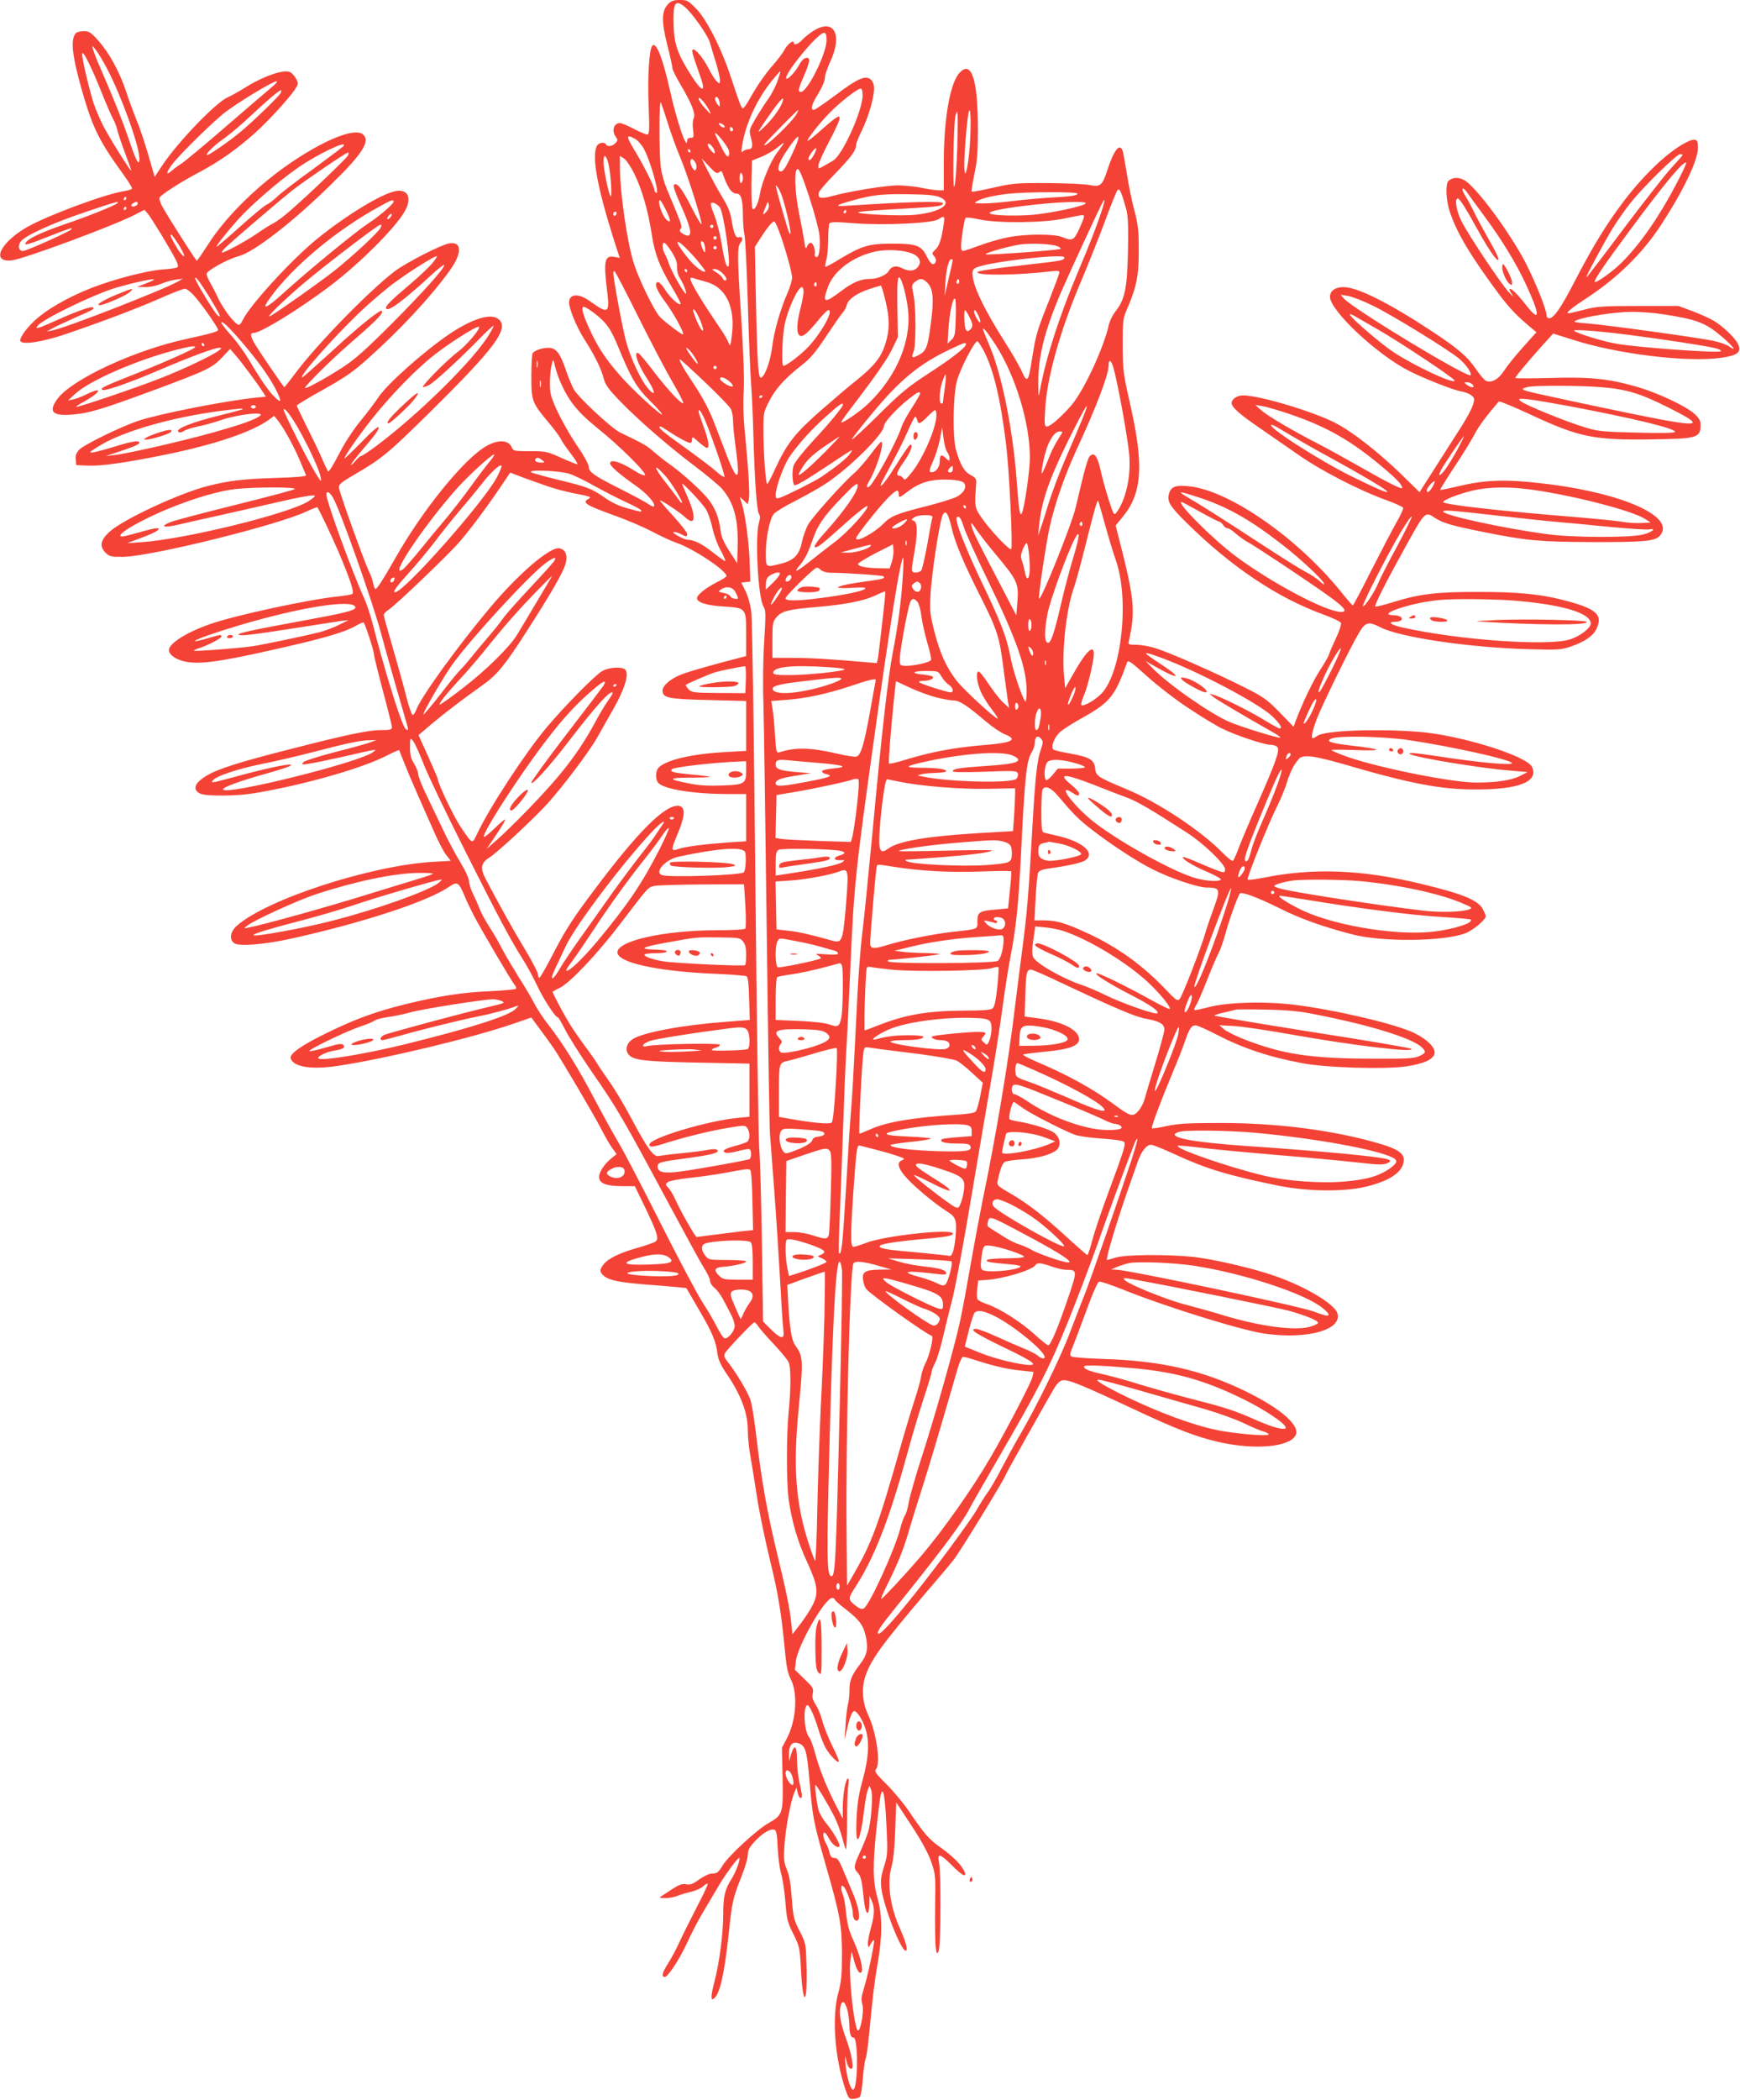 <?xml version="1.0" standalone="no"?>
<!DOCTYPE svg PUBLIC "-//W3C//DTD SVG 20010904//EN"
 "http://www.w3.org/TR/2001/REC-SVG-20010904/DTD/svg10.dtd">
<svg version="1.0" xmlns="http://www.w3.org/2000/svg"
 width="1061pt" height="1280pt" viewBox="0 0 1061 1280"
 preserveAspectRatio="xMidYMid meet">
<g transform="translate(0,1280) scale(0.1,-0.1)"
fill="#f44336" stroke="none">
<path d="M4075 12776 c-41 -41 -43 -102 -7 -247 18 -69 32 -134 32 -144 0 -10
23 -56 51 -103 67 -113 92 -177 79 -203 -6 -11 -8 -40 -4 -69 6 -46 5 -50 -15
-50 -12 0 -21 -6 -21 -16 0 -68 -61 109 -105 306 -44 196 -83 296 -107 272
-19 -19 -30 -183 -23 -359 6 -159 5 -183 -9 -183 -8 0 -45 16 -82 35 -37 19
-74 35 -83 35 -39 0 -53 -48 -26 -84 13 -17 13 -22 -2 -38 -18 -20 -48 -24
-58 -8 -10 17 -44 11 -55 -9 -33 -62 1 -250 104 -575 l35 -108 -31 6 c-61 12
-69 -22 -46 -207 17 -138 8 -144 -106 -62 -68 49 -126 45 -126 -9 1 -41 48
-154 94 -225 61 -95 102 -178 117 -237 10 -39 28 -64 93 -132 111 -116 297
-278 460 -401 74 -56 151 -120 170 -142 72 -85 99 -185 94 -353 l-3 -99 -47
73 c-32 49 -49 87 -53 119 -11 91 -35 149 -84 208 -47 56 -170 165 -241 213
-19 13 -56 43 -82 65 -42 38 -69 53 -207 119 -49 23 -249 208 -281 261 -11 19
-34 73 -50 121 -35 103 -60 134 -106 134 -38 0 -85 -16 -96 -33 -4 -7 -8 -70
-8 -140 0 -151 4 -162 105 -282 37 -44 70 -89 75 -101 4 -11 31 -50 59 -87 29
-37 47 -67 41 -67 -5 0 -50 18 -99 40 -84 38 -93 40 -189 40 -100 0 -101 0
-114 28 -19 40 -81 43 -149 5 -134 -73 -394 -392 -563 -693 -67 -118 -107
-180 -116 -180 -4 0 -11 15 -14 33 -4 19 -15 53 -27 76 -30 64 -181 482 -182
509 -2 20 14 33 104 85 158 92 202 129 457 381 391 386 477 503 414 559 -45
41 -159 7 -303 -90 -155 -105 -384 -309 -434 -388 -18 -27 -66 -91 -108 -142
-46 -57 -97 -135 -132 -204 -31 -61 -60 -107 -64 -103 -4 5 -18 34 -31 64 -12
30 -53 117 -91 192 -38 76 -69 141 -69 146 0 4 72 48 161 97 132 74 181 107
272 189 197 175 389 382 501 539 76 107 73 178 -7 163 -50 -9 -264 -119 -331
-170 -153 -117 -466 -437 -598 -612 -39 -52 -72 -94 -74 -94 -5 0 -171 244
-188 277 -20 40 -20 53 -1 53 44 0 280 145 469 288 177 134 392 348 451 449
50 83 25 143 -53 128 -85 -16 -295 -143 -476 -289 -158 -128 -416 -410 -457
-499 -7 -15 -17 -27 -22 -27 -21 0 -90 88 -123 155 -18 39 -43 86 -54 105 -11
19 -20 42 -20 51 0 19 130 91 197 108 92 25 328 207 556 431 198 192 248 271
200 311 -47 39 -210 -22 -413 -155 -212 -139 -418 -339 -530 -514 -36 -56 -67
-101 -70 -101 -6 0 -190 290 -214 337 -10 19 -15 40 -13 47 8 18 127 95 251
160 119 64 222 137 335 238 79 72 196 199 237 258 24 36 25 39 10 68 -9 17
-25 35 -36 41 -38 20 -166 -24 -285 -100 -34 -21 -78 -45 -96 -53 -71 -30
-303 -271 -398 -413 l-48 -72 -38 132 c-21 72 -53 169 -73 216 -19 47 -49 128
-66 181 -39 115 -101 229 -169 304 -43 48 -53 55 -87 55 -20 0 -43 -6 -49 -14
-32 -39 -21 -138 40 -352 64 -223 104 -304 248 -503 34 -46 59 -87 56 -91 -3
-5 -24 -11 -48 -15 -113 -17 -459 -145 -588 -217 -168 -95 -228 -220 -96 -205
73 9 609 207 745 276 l63 32 20 -23 c22 -26 136 -213 169 -278 16 -31 19 -45
10 -50 -6 -4 -48 -10 -93 -13 -92 -7 -289 -58 -424 -110 -149 -58 -288 -138
-361 -210 -51 -50 -86 -103 -77 -117 14 -23 137 -4 280 45 209 71 431 155 554
209 81 36 157 66 168 66 12 0 39 -21 65 -52 48 -56 138 -186 138 -199 0 -10
-42 -22 -193 -55 -319 -69 -701 -247 -788 -367 -55 -77 -30 -103 90 -94 102 8
170 28 486 144 337 125 371 141 430 205 l48 51 38 -44 c37 -43 129 -167 163
-220 l17 -27 -63 -6 c-190 -20 -586 -98 -718 -142 -106 -36 -331 -146 -358
-176 -17 -19 -23 -35 -20 -59 l3 -34 69 -3 c83 -4 228 17 466 65 307 62 539
140 643 217 l29 21 20 -25 c36 -44 98 -156 134 -241 19 -46 38 -89 40 -95 4
-8 -52 -13 -183 -17 -203 -7 -282 -16 -411 -48 -174 -43 -524 -206 -606 -282
-55 -52 -61 -89 -20 -128 23 -22 34 -24 107 -23 172 3 943 194 1115 276 35 16
65 28 67 26 9 -10 90 -179 128 -269 72 -169 99 -251 86 -259 -6 -4 -43 -11
-83 -15 -171 -16 -630 -115 -782 -168 -147 -51 -254 -119 -254 -160 0 -26 39
-55 92 -68 87 -20 203 -6 523 66 320 71 454 110 524 150 24 14 46 23 48 21 10
-9 63 -172 63 -192 0 -11 25 -112 55 -225 30 -112 55 -212 55 -221 0 -15 -10
-18 -65 -18 -79 0 -212 -28 -570 -120 -284 -72 -424 -116 -490 -155 -78 -45
-95 -87 -45 -112 34 -17 223 -16 330 2 294 49 647 148 804 227 43 22 79 38 80
36 1 -2 15 -37 31 -78 16 -41 51 -124 78 -185 27 -60 71 -162 99 -224 27 -63
62 -131 78 -151 l29 -37 -107 -6 c-381 -22 -1014 -228 -1197 -389 -43 -37 -49
-90 -13 -109 34 -18 186 -5 345 30 445 99 834 227 965 318 46 31 56 25 89 -54
13 -31 38 -84 55 -117 39 -77 232 -405 252 -429 8 -9 12 -20 8 -24 -4 -4 -78
-11 -164 -15 -165 -7 -305 -29 -510 -79 -179 -44 -308 -91 -477 -174 -160 -78
-233 -130 -222 -158 20 -52 130 -68 292 -43 286 43 819 171 1062 255 l113 39
53 -72 c29 -39 67 -91 84 -116 50 -75 250 -414 292 -497 22 -43 51 -93 65
-112 l26 -35 -34 -28 c-48 -39 -79 -93 -72 -122 8 -32 51 -46 143 -46 l74 0
65 -134 c71 -148 83 -186 62 -203 -7 -6 -55 -23 -107 -38 -112 -31 -181 -65
-210 -101 -27 -35 -26 -48 4 -73 34 -26 95 -38 261 -51 77 -6 162 -13 189 -16
l50 -5 77 -132 c82 -140 104 -193 113 -270 5 -34 19 -66 50 -112 93 -135 135
-246 135 -354 0 -36 6 -102 14 -146 8 -44 26 -158 41 -253 14 -95 51 -272 81
-395 51 -209 68 -315 93 -575 7 -73 16 -116 32 -145 45 -86 35 -252 -22 -361
l-31 -59 4 -181 c4 -221 2 -228 -87 -279 -72 -41 -242 -199 -277 -255 -27 -45
-36 -52 -69 -52 -14 0 -48 -16 -75 -35 -39 -29 -55 -35 -80 -30 -24 4 -42 -2
-81 -27 -28 -18 -59 -38 -69 -45 -17 -10 -14 -12 22 -12 23 -1 57 6 77 14 19
8 57 19 84 25 26 6 58 21 70 32 13 12 25 19 28 16 3 -2 -17 -47 -44 -99 -85
-166 -98 -193 -131 -263 -17 -38 -47 -93 -66 -123 -36 -57 -43 -83 -20 -83 18
0 86 103 127 190 48 102 72 149 124 235 26 44 63 107 83 140 39 66 114 166
120 161 8 -9 -20 -85 -47 -128 -41 -64 -51 -107 -51 -215 0 -118 -23 -295 -54
-414 -25 -94 -23 -125 6 -92 32 38 57 159 83 400 18 178 26 209 75 332 22 54
40 115 40 135 0 30 9 46 45 85 47 50 94 77 118 68 11 -4 16 -33 19 -109 3 -57
12 -128 21 -158 9 -30 21 -107 26 -171 8 -106 12 -123 48 -196 39 -78 40 -84
47 -219 12 -235 41 -216 34 23 -4 137 -4 138 -42 213 -36 70 -39 83 -48 200
-6 87 -15 140 -30 175 -18 43 -20 63 -15 145 7 102 37 267 60 322 l14 33 7
-33 c8 -34 26 -44 26 -14 -1 9 -7 44 -15 77 -8 33 -15 95 -15 138 0 88 -16
101 -37 31 l-11 -39 -1 41 c-1 54 18 79 52 70 48 -12 57 -41 73 -228 19 -226
24 -252 99 -516 87 -302 99 -365 99 -547 0 -125 -4 -164 -23 -235 -39 -145
-21 -390 42 -579 21 -62 24 -66 51 -64 16 1 34 7 39 12 6 6 14 54 18 108 4 54
12 110 17 124 6 14 15 79 21 145 24 249 33 323 53 439 29 166 29 287 -1 395
-29 103 -30 199 -7 420 21 193 27 230 36 230 11 0 19 -71 27 -237 6 -140 4
-156 -17 -222 -18 -57 -21 -83 -16 -129 13 -109 119 -382 149 -382 15 0 1 55
-37 139 -58 130 -78 273 -50 372 12 43 19 118 23 229 l6 164 92 -140 c61 -92
101 -166 120 -219 28 -79 28 -83 25 -280 -1 -110 0 -220 4 -245 5 -39 7 -42
17 -25 14 24 16 478 3 543 -12 60 6 55 79 -18 59 -60 90 -77 78 -42 -14 38
-70 96 -142 147 -77 54 -103 84 -202 230 -30 44 -89 115 -132 158 -68 68 -77
80 -65 94 29 36 2 226 -49 332 -33 71 -40 151 -20 222 31 105 100 200 372 520
78 90 155 182 172 204 38 49 300 476 312 508 5 13 61 115 125 228 63 112 133
237 156 276 30 54 47 74 66 79 34 9 111 -23 439 -176 264 -124 382 -169 523
-201 217 -48 424 -29 462 42 31 57 -85 160 -295 264 -268 132 -522 191 -880
202 -99 3 -185 10 -192 15 -10 8 -9 18 3 46 9 21 47 120 84 222 45 123 73 186
83 188 9 2 73 -20 144 -48 257 -104 726 -250 866 -269 263 -37 477 25 441 127
-20 56 -198 162 -381 225 -136 48 -385 105 -508 117 -158 15 -403 13 -461 -5
-27 -8 -51 -15 -53 -15 -13 0 70 273 159 520 7 19 19 54 27 77 23 67 56 108
84 105 13 -1 75 -27 139 -56 194 -90 323 -129 630 -192 181 -37 406 -40 544
-6 149 37 226 93 226 164 0 37 -38 64 -134 93 -275 83 -626 130 -976 130 -200
0 -261 -3 -333 -18 -49 -11 -91 -17 -93 -14 -6 6 57 173 126 338 29 68 63 155
76 193 27 78 39 96 65 96 10 0 65 -24 121 -53 163 -85 322 -139 532 -178 141
-27 499 -38 630 -19 107 15 170 44 174 81 4 35 -47 85 -123 122 -112 55 -482
142 -735 173 -181 22 -412 15 -524 -16 -43 -11 -80 -19 -83 -16 -3 2 2 15 10
28 9 12 39 82 67 153 28 72 60 146 70 165 11 19 29 71 41 114 23 87 77 236 90
250 11 12 111 -25 249 -94 118 -59 260 -110 435 -155 181 -48 556 -44 689 6
47 17 126 83 126 105 0 3 -7 21 -16 39 -27 57 -123 97 -384 159 -357 86 -654
97 -955 36 -49 -10 -93 -15 -97 -11 -8 7 132 354 184 456 20 39 45 102 57 141
11 39 34 90 51 112 28 40 33 42 80 42 29 0 113 -19 207 -46 408 -120 596 -156
808 -156 267 -1 388 47 347 137 -32 69 -447 197 -699 215 -255 19 -561 7 -608
-24 -13 -9 -27 -16 -30 -16 -12 0 -3 46 25 119 36 92 207 441 257 524 40 66
57 71 131 33 121 -61 533 -122 897 -133 187 -5 204 -4 263 16 83 28 137 65
156 106 43 90 1 126 -211 180 -135 34 -275 47 -503 47 -254 1 -365 -12 -524
-62 -55 -17 -104 -29 -109 -27 -10 3 65 151 187 371 116 209 116 209 175 170
51 -33 98 -47 308 -89 249 -50 334 -58 648 -59 315 -1 386 5 415 37 108 115
-226 265 -720 321 -214 25 -342 21 -490 -14 -68 -16 -126 -28 -128 -26 -2 2
38 66 88 142 51 76 105 165 121 196 24 47 71 111 148 200 4 5 88 -30 187 -76
307 -143 391 -160 761 -154 261 4 282 10 283 87 0 26 -8 41 -37 68 -52 47
-217 125 -341 162 -175 52 -296 65 -539 57 -117 -3 -213 -3 -213 0 0 8 67 88
162 195 l69 76 120 -38 c274 -88 698 -139 904 -110 99 14 125 34 105 80 -14
35 -87 107 -147 144 -22 14 -80 40 -129 59 l-89 33 -245 0 c-221 0 -254 -3
-331 -23 -48 -12 -89 -22 -93 -22 -24 0 11 29 127 105 174 116 322 262 430
425 140 214 230 399 231 480 1 55 -16 61 -76 30 -110 -57 -258 -199 -383 -365
-103 -137 -184 -270 -294 -482 -84 -163 -127 -223 -155 -223 -9 0 -16 9 -16
19 0 33 -58 180 -121 307 -94 187 -314 485 -384 518 -35 17 -66 15 -92 -6 -20
-16 -16 -121 8 -190 43 -128 123 -263 294 -494 72 -96 112 -138 212 -221 l22
-18 -81 -90 c-44 -49 -96 -113 -114 -141 -36 -57 -81 -82 -115 -64 -10 6 -36
37 -58 69 -53 78 -109 126 -276 236 -258 170 -449 265 -533 265 -50 0 -82 -23
-82 -59 0 -85 291 -357 488 -455 90 -45 265 -114 309 -121 24 -4 53 -15 65
-25 20 -16 21 -21 10 -57 -6 -22 -36 -77 -65 -124 -29 -46 -100 -157 -157
-246 l-104 -163 -105 103 c-147 143 -310 270 -414 322 -140 70 -459 165 -558
165 -35 0 -69 -23 -69 -47 0 -25 50 -69 176 -155 74 -51 185 -128 247 -171
131 -90 357 -206 511 -262 59 -21 110 -44 112 -50 3 -6 -16 -47 -41 -90 -25
-44 -94 -176 -153 -292 -59 -117 -109 -213 -113 -213 -3 0 -37 39 -76 88 -263
323 -668 606 -914 637 -84 10 -116 1 -129 -39 -16 -50 0 -78 103 -180 273
-270 553 -458 835 -561 57 -21 106 -44 109 -52 3 -9 -10 -50 -30 -92 -20 -42
-39 -86 -42 -98 -3 -12 -29 -57 -57 -100 -43 -66 -109 -204 -150 -315 l-10
-28 -86 89 c-79 80 -99 94 -217 153 -175 88 -454 211 -539 237 -37 12 -91 21
-118 21 -47 0 -50 1 -44 23 3 12 12 57 18 100 15 102 1 208 -56 434 l-43 170
42 51 c121 146 132 318 43 704 -39 173 -41 192 -42 343 0 152 1 163 27 222 57
131 72 206 71 358 0 119 -4 155 -27 243 -15 56 -36 158 -46 225 -11 67 -22
130 -26 140 -19 46 -53 1 -94 -124 -29 -90 -42 -100 -106 -87 -27 6 -142 11
-255 12 -193 1 -213 -1 -333 -28 -70 -16 -129 -27 -132 -24 -3 2 5 49 16 104
18 80 22 133 22 279 0 301 -39 419 -111 342 -58 -61 -96 -275 -97 -539 l0
-178 -35 0 c-19 1 -64 7 -100 15 -36 8 -100 14 -142 15 -77 0 -301 -36 -411
-67 -63 -17 -84 -10 -73 25 4 11 48 62 98 113 97 100 128 142 128 173 0 11 16
52 36 92 39 79 74 198 74 255 0 23 -7 42 -20 54 -31 28 -79 8 -215 -95 -66
-49 -126 -90 -132 -90 -23 0 -14 34 27 100 23 38 40 78 40 95 0 17 14 59 31
95 80 169 25 272 -102 191 -24 -15 -55 -40 -68 -55 -25 -26 -51 -35 -51 -16 0
20 -39 -10 -56 -43 -9 -18 -40 -59 -69 -92 -52 -60 -99 -128 -149 -217 -15
-27 -31 -48 -36 -48 -9 0 -18 23 -75 195 -55 168 -145 345 -209 411 -49 50
-55 54 -100 54 -36 0 -52 -5 -71 -24z m98 -16 c45 -35 146 -178 157 -223 6
-23 22 -77 36 -120 13 -43 24 -90 24 -104 0 -25 -1 -26 -20 -8 -10 9 -34 46
-51 81 -33 64 -83 123 -96 111 -7 -7 2 -35 48 -165 40 -113 2 -91 -81 48 -64
106 -81 165 -83 282 -2 123 11 141 66 98z m867 -206 c0 -80 -116 -314 -156
-314 -21 0 -18 14 22 107 37 85 37 111 0 97 -9 -4 -25 -23 -35 -43 -20 -37
-67 -88 -76 -80 -20 21 192 279 229 279 12 0 16 -11 16 -46z m-4387 -173 c88
-168 197 -471 197 -548 0 -50 -19 -18 -60 105 -45 130 -80 220 -167 422 -28
63 -53 126 -56 140 -6 25 -6 25 17 -4 13 -16 44 -67 69 -115z m-32 -148 c28
-70 59 -142 69 -159 10 -17 21 -47 25 -65 4 -19 25 -81 46 -138 22 -57 39
-106 39 -110 -1 -12 -131 196 -169 269 -21 41 -48 104 -60 140 -28 90 -71 270
-70 300 0 34 54 -71 120 -237z m4120 73 c-11 -31 -35 -78 -53 -104 -19 -26
-54 -80 -78 -120 -43 -74 -43 -74 -31 -122 14 -53 9 -70 -18 -70 -9 0 -23 -6
-30 -12 -11 -11 -12 -5 -6 32 19 128 86 277 177 392 29 36 54 65 56 63 2 -1
-6 -28 -17 -59z m-3086 -39 c-22 -18 -145 -124 -275 -236 -129 -112 -253 -215
-275 -229 -22 -14 -50 -35 -62 -46 -32 -27 -29 -7 5 40 37 50 215 228 309 307
73 61 322 212 332 201 3 -3 -12 -20 -34 -37z m3605 -48 c0 -93 -124 -367 -180
-398 -15 -9 -42 -24 -59 -34 -30 -17 -31 -17 -31 4 0 11 29 77 65 145 95 182
89 193 -40 78 -47 -42 -88 -75 -90 -72 -8 8 97 138 157 193 74 69 148 124 166
125 7 0 12 -15 12 -41z m-3549 13 c-11 -20 -161 -166 -241 -233 -71 -60 -202
-150 -208 -144 -9 8 47 62 112 107 33 24 99 79 146 124 99 93 182 164 193 164
4 0 3 -8 -2 -18z m2615 -107 c13 -26 9 -24 -26 14 -22 24 -40 51 -40 60 0 19
42 -28 66 -74z m62 49 c2 -28 2 -28 -13 -10 -18 24 -20 49 -2 44 6 -3 13 -18
15 -34z m382 0 c-15 -39 -64 -105 -111 -149 -50 -48 -46 -38 39 83 65 92 90
115 72 66z m-695 -134 c20 -63 54 -155 75 -205 44 -104 135 -393 127 -401 -3
-4 -30 43 -60 102 -57 113 -90 155 -107 138 -7 -7 8 -49 41 -124 55 -122 68
-173 50 -185 -7 -4 -23 1 -37 10 -20 13 -23 19 -14 30 12 14 7 27 -85 245 -15
36 -32 97 -36 135 -11 94 -10 416 1 390 5 -11 25 -72 45 -135z m1835 -170
c-13 -127 -30 -170 -30 -74 0 79 18 293 28 324 13 44 14 -127 2 -250z m-1051
238 c-26 -50 -209 -224 -198 -189 4 11 200 211 207 211 1 0 -3 -10 -9 -22z
m978 -209 c-4 -126 -12 -228 -18 -237 -11 -18 -5 378 7 431 14 62 17 15 11
-194z m-1427 141 c8 -5 11 -12 7 -16 -4 -4 -15 0 -24 9 -18 18 -8 23 17 7z
m60 -31 c0 -5 -4 -9 -10 -9 -5 0 -10 7 -10 16 0 8 5 12 10 9 6 -3 10 -10 10
-16z m-26 -126 c4 -14 3 -30 -3 -36 -6 -6 -22 15 -45 62 -20 39 -36 74 -36 78
1 16 78 -78 84 -104z m-574 72 c16 -8 40 -34 54 -58 40 -70 102 -288 77 -272
-6 3 -11 12 -11 18 0 19 -57 134 -110 223 -64 105 -65 118 -10 89z m956 -103
c-32 -69 -51 -97 -63 -97 -30 0 -18 48 28 117 88 132 103 124 35 -20z m-467
18 c0 -10 -8 -5 -24 13 -14 16 -22 33 -19 39 8 13 44 -30 43 -52z m415 48 c-5
-7 -23 -32 -40 -55 -36 -48 -90 -179 -100 -244 -9 -56 -32 -105 -45 -92 -5 5
-8 72 -7 152 l3 142 57 23 c32 13 74 37 95 54 42 35 48 38 37 20z m-2678 -7
c-3 -5 -87 -68 -186 -141 -100 -72 -199 -148 -220 -169 -22 -21 -51 -43 -65
-49 -14 -6 -88 -68 -165 -137 -77 -69 -140 -123 -140 -119 0 9 55 79 128 162
80 90 253 240 371 321 122 84 299 168 277 132z m2870 -49 c-18 -35 -36 -50
-36 -29 0 16 40 70 47 63 2 -2 -3 -18 -11 -34z m-756 18 c0 -5 -2 -10 -4 -10
-3 0 -8 5 -11 10 -3 6 -1 10 4 10 6 0 11 -4 11 -10z m-2089 -29 c-11 -19 -235
-234 -351 -335 -36 -32 -83 -67 -105 -78 -22 -11 -67 -40 -100 -63 -55 -39
-195 -115 -211 -115 -4 0 1 10 12 22 24 27 328 287 417 358 80 62 327 230 339
230 5 0 4 -9 -1 -19z m8139 4 c0 -3 -32 -39 -71 -81 -38 -42 -169 -209 -290
-370 -121 -162 -222 -294 -225 -294 -7 0 94 188 157 294 26 43 75 113 108 155
74 95 284 301 305 301 9 0 16 -2 16 -5z m-6550 -52 c15 -61 25 -228 11 -196
-15 33 -41 167 -41 208 0 50 15 43 30 -12z m160 -67 c46 -95 82 -221 104 -363
18 -119 46 -194 121 -320 30 -50 55 -97 55 -103 0 -22 -63 34 -93 82 -16 26
-36 48 -43 48 -29 0 -12 -48 40 -117 50 -66 120 -193 111 -201 -5 -5 -103 69
-139 104 -34 34 -125 219 -160 325 -40 121 -86 434 -86 592 l0 67 25 -16 c15
-10 43 -52 65 -98z m370 73 c7 -11 9 -28 5 -37 -6 -15 -8 -15 -21 2 -16 23
-19 56 -4 56 5 0 14 -9 20 -21z m145 -59 c12 10 16 9 21 -6 32 -91 55 -124 86
-124 27 0 38 -39 38 -133 0 -45 5 -100 10 -122 5 -22 14 -209 20 -415 6 -206
15 -427 20 -490 5 -63 11 -203 14 -310 7 -272 21 -467 34 -483 8 -10 8 -24 0
-53 -26 -85 -5 -462 28 -512 14 -21 14 -47 4 -210 -7 -106 -9 -267 -5 -372 3
-102 12 -718 20 -1370 8 -652 17 -1219 20 -1260 3 -41 14 -190 25 -330 11
-140 26 -379 35 -530 8 -151 17 -299 21 -328 5 -45 3 -52 -12 -52 -9 0 -38 21
-64 48 l-47 47 -7 475 c-4 261 -11 520 -16 575 -5 55 -16 798 -24 1650 -9 919
-19 1581 -25 1627 -6 45 -21 99 -36 127 l-25 50 28 3 27 3 -3 100 c-2 116 -26
302 -47 370 l-14 47 24 -22 24 -23 7 27 c7 31 0 157 -22 391 -11 104 -14 198
-9 270 4 71 -1 222 -14 429 -26 394 -26 454 -5 477 18 20 11 41 -11 33 -18 -7
-31 22 -44 105 -8 49 -23 85 -60 145 -27 45 -65 115 -86 156 l-37 75 46 -49
c38 -41 48 -47 61 -36z m5839 -67 c-109 -208 -222 -370 -336 -484 -52 -52
-155 -126 -163 -117 -8 8 60 108 220 323 208 280 312 405 337 405 5 0 -21 -57
-58 -127z m-5289 -85 c31 -95 59 -200 62 -234 7 -73 -3 -137 -20 -131 -7 3
-11 10 -9 17 6 25 -10 70 -24 70 -8 0 -18 -10 -23 -22 -7 -19 -10 -15 -16 27
-4 28 -18 103 -31 167 -28 135 -33 278 -10 278 10 0 33 -56 71 -172z m-405
117 c0 -13 -4 -27 -10 -30 -6 -4 -10 8 -10 30 0 22 4 34 10 30 6 -3 10 -17 10
-30z m249 -145 c34 -117 55 -242 30 -180 -9 23 -65 216 -76 265 -4 20 -4 20
12 0 8 -11 24 -49 34 -85z m2088 -43 c12 -48 14 -101 11 -261 -5 -225 -19
-292 -76 -364 -17 -21 -36 -59 -41 -84 -33 -144 -155 -406 -231 -492 -63 -71
-126 -126 -147 -126 -14 0 -15 14 -10 103 10 195 94 492 224 794 40 95 103
253 139 350 36 98 71 184 77 192 9 11 14 8 25 -19 7 -18 20 -60 29 -93z m2078
101 c9 -13 57 -79 108 -148 108 -147 191 -283 251 -412 89 -191 89 -240 1
-127 -57 72 -92 106 -101 96 -2 -2 5 -17 17 -33 11 -16 3 -10 -19 13 -48 51
-241 340 -288 430 -32 61 -47 143 -25 143 12 0 47 -56 126 -199 70 -127 133
-213 120 -161 -4 14 -33 70 -65 125 -31 55 -69 125 -83 155 -14 30 -38 74 -53
98 -27 43 -18 60 11 20z m-2375 -8 c0 -12 -39 -18 -175 -25 -60 -4 -162 -13
-225 -21 -63 -8 -141 -14 -175 -14 -57 1 -59 1 -35 15 33 18 98 34 190 44 107
12 420 13 420 1z m-837 -23 c82 -36 5 -90 -151 -106 -80 -9 -338 2 -350 14 -6
5 86 13 295 24 192 11 223 15 223 32 0 15 -215 9 -585 -15 -81 -6 -72 3 36 33
118 33 181 40 344 37 114 -2 159 -6 188 -19z m-4963 -7 c0 -5 -5 -10 -11 -10
-5 0 -7 5 -4 10 3 6 8 10 11 10 2 0 4 -4 4 -10z m1630 -19 c0 -14 -83 -86
-156 -134 -81 -53 -377 -297 -513 -421 -109 -99 -142 -112 -85 -33 137 191
403 413 666 557 76 42 88 46 88 31z m1661 -52 c30 -61 32 -82 5 -60 -28 23
-61 121 -41 121 3 0 19 -27 36 -61z m2664 19 c-26 -86 -84 -237 -155 -403
-110 -261 -193 -518 -228 -710 -10 -50 -10 -49 -11 30 -2 168 37 327 143 573
53 121 236 518 253 545 11 18 10 4 -2 -35z m-6010 23 c-15 -14 -176 -79 -318
-127 -138 -48 -215 -83 -236 -108 -22 -26 4 -20 124 28 132 52 164 63 150 48
-15 -16 -275 -132 -295 -132 -25 0 -33 29 -15 56 23 36 197 115 400 183 184
62 206 68 190 52z m125 -1 c0 -13 -28 -25 -38 -16 -3 4 0 11 8 16 20 13 30 12
30 0z m3549 -23 c23 -29 70 -350 52 -361 -12 -8 -24 34 -45 162 -9 51 -28 120
-41 153 -14 33 -23 64 -20 69 7 12 35 -1 54 -23z m281 -31 c-22 -22 -22 -18 1
39 12 29 13 29 17 6 2 -15 -4 -31 -18 -45z m1950 55 c0 -16 -218 -62 -330 -71
-112 -8 -247 -3 -255 10 -7 11 66 27 200 44 187 24 385 33 385 17z m-5850 -31
c0 -5 -5 -10 -11 -10 -5 0 -7 5 -4 10 3 6 8 10 11 10 2 0 4 -4 4 -10z m4390
-20 c0 -5 -5 -10 -11 -10 -5 0 -7 5 -4 10 3 6 8 10 11 10 2 0 4 -4 4 -10z
m-1400 -9 c0 -6 -4 -13 -10 -16 -5 -3 -10 1 -10 9 0 9 5 16 10 16 6 0 10 -4
10 -9z m-1380 -26 c-7 -9 -15 -13 -18 -10 -3 2 1 11 8 20 7 9 15 13 18 10 3
-2 -1 -11 -8 -20z m4230 5 c0 -6 -13 -40 -29 -75 -33 -71 -42 -76 -104 -50
-49 20 -220 20 -328 -1 -46 -9 -125 -31 -175 -50 -51 -19 -97 -34 -103 -34 -6
0 -11 12 -11 28 1 44 20 166 28 174 4 4 41 0 82 -9 113 -25 395 -22 520 5 116
24 120 25 120 12z m-855 -42 c-13 -93 -27 -137 -51 -159 -22 -21 -23 -24 -8
-40 18 -20 13 -49 -9 -49 -7 0 -23 20 -35 45 -33 69 -63 80 -212 80 -144 -1
-182 -12 -321 -95 -45 -28 -84 -48 -86 -46 -3 2 0 21 6 43 6 21 11 76 11 123
0 47 4 91 8 98 7 10 37 10 154 1 179 -14 476 0 511 25 34 23 39 19 32 -26z
m-1006 -44 c36 -94 81 -255 81 -286 0 -16 -13 -60 -29 -96 -43 -99 -80 -228
-92 -322 -10 -83 -39 -170 -64 -190 -21 -17 -26 54 -35 442 l-7 353 35 55 c38
60 71 100 83 100 4 0 17 -25 28 -56z m-2428 18 c-15 -29 -170 -173 -278 -259
-81 -65 -335 -244 -392 -278 -45 -26 72 89 203 200 116 99 451 355 464 355 9
0 10 -5 3 -18z m2029 8 c0 -5 -4 -10 -10 -10 -5 0 -10 5 -10 10 0 6 5 10 10
10 6 0 10 -4 10 -10z m-3260 -112 c39 -63 45 -94 9 -48 -20 25 -59 95 -59 105
0 15 14 -1 50 -57z m3280 42 c0 -5 -4 -10 -10 -10 -5 0 -10 5 -10 10 0 6 5 10
10 10 6 0 10 -4 10 -10z m-127 -127 c31 -37 57 -70 57 -75 0 -19 -60 24 -97
69 -116 141 -83 146 40 6z m51 91 c3 -9 6 -25 6 -37 -1 -17 -2 -19 -9 -7 -16
27 -22 60 -13 60 6 0 13 -7 16 -16z m-199 -48 c26 -41 35 -65 33 -93 0 -22 6
-50 15 -63 24 -37 48 -100 39 -100 -11 0 -88 136 -102 180 -6 19 -18 47 -26
62 -16 30 -19 68 -4 68 6 0 26 -24 45 -54z m2353 33 c13 -5 22 -12 19 -16 -9
-8 -457 -40 -457 -33 0 10 145 50 212 60 70 9 187 4 226 -11z m-2078 -9 c0 -5
-4 -10 -10 -10 -5 0 -10 5 -10 10 0 6 5 10 10 10 6 0 10 -4 10 -10z m1198 -38
c43 -20 53 -53 26 -83 -21 -23 -55 -24 -95 -3 -35 18 -64 11 -80 -18 -13 -24
-67 -48 -111 -48 -59 0 -107 -20 -180 -75 -103 -78 -116 -73 -78 29 36 96 151
182 284 212 74 17 183 10 234 -14z m-2929 -53 c-18 -23 -80 -82 -138 -131
-122 -103 -154 -136 -146 -149 13 -20 105 48 269 199 43 40 81 70 84 67 11
-11 -125 -163 -317 -356 -166 -166 -226 -219 -306 -271 -104 -67 -225 -133
-225 -122 0 13 168 179 270 267 144 124 200 179 200 195 0 11 -6 11 -27 -4
-51 -32 -167 -131 -310 -263 -79 -72 -146 -131 -149 -131 -26 0 175 228 345
392 69 66 170 152 225 191 96 70 232 154 249 156 5 1 -6 -18 -24 -40z m3851
32 c0 -18 -17 -21 -197 -41 -240 -27 -333 -41 -333 -50 0 -21 247 -18 448 6
39 5 52 3 52 -6 0 -7 -29 -85 -64 -174 -73 -184 -79 -204 -101 -341 -25 -159
-30 -165 -68 -81 -14 29 -57 105 -97 167 -132 208 -200 351 -200 421 0 22 6
31 28 39 87 35 532 85 532 60z m-681 -18 c0 -5 -11 -55 -25 -113 l-24 -105 5
80 c4 82 20 145 36 145 5 0 9 -3 8 -7z m-1619 -63 c0 -5 -2 -10 -4 -10 -3 0
-8 5 -11 10 -3 6 -1 10 4 10 6 0 11 -4 11 -10z m215 -15 c25 -24 32 -45 16
-45 -5 0 -11 7 -15 15 -3 8 -20 24 -38 35 -30 18 -31 20 -10 20 13 0 34 -11
47 -25z m-510 -272 c76 -153 170 -331 208 -396 38 -65 67 -121 63 -124 -10
-10 -104 92 -187 202 -41 54 -80 101 -88 103 -28 9 -3 -66 49 -147 55 -85 63
-125 17 -75 -47 50 -114 193 -142 303 -24 95 -75 372 -75 407 0 9 4 13 8 10 5
-3 71 -130 147 -283z m-2615 121 c27 -44 53 -89 57 -100 6 -17 5 -18 -11 -5
-20 17 -136 209 -136 225 1 16 34 -29 90 -120z m3019 100 c127 -31 187 -154
163 -334 -8 -63 -9 -64 -21 -36 -6 16 -26 50 -43 75 -116 170 -188 289 -188
311 0 8 6 9 18 5 9 -4 41 -13 71 -21z m1200 -1 c21 -55 41 -159 41 -223 0
-182 -90 -371 -246 -521 -51 -49 -164 -126 -164 -112 0 5 37 57 83 116 138
182 198 269 231 337 l31 65 -3 183 c-3 179 3 214 27 155z m-4561 11 c-3 -3
-28 -14 -54 -24 l-49 -19 51 -1 c30 0 70 8 96 20 24 10 64 22 88 25 l45 6 -30
-17 c-87 -50 -688 -284 -765 -298 l-35 -7 30 17 c17 10 79 39 139 66 115 50
123 55 113 64 -9 9 -99 -23 -219 -77 -115 -52 -139 -59 -118 -34 35 42 345
192 477 231 117 34 243 61 231 48z m4717 -18 c36 -36 41 -100 20 -256 -19
-142 -27 -160 -78 -187 -36 -18 -41 -14 -26 23 15 39 15 274 -1 348 -12 57
-11 61 10 78 30 24 46 23 75 -6z m191 -3 c-10 -10 -19 5 -10 18 6 11 8 11 12
0 2 -7 1 -15 -2 -18z m-866 -9 c0 -8 -5 -12 -10 -9 -6 4 -8 11 -5 16 9 14 15
11 15 -7z m418 -92 c27 -109 28 -181 2 -264 -26 -85 -68 -138 -176 -225 -49
-38 -151 -126 -228 -193 -152 -135 -201 -198 -271 -352 -22 -48 -43 -88 -47
-88 -9 0 -23 194 -23 325 0 107 1 113 35 179 38 76 100 144 200 221 51 40 82
76 147 174 45 67 90 133 101 144 11 12 22 34 26 49 8 35 64 73 143 98 32 11
61 19 64 19 3 1 16 -39 27 -87z m-498 50 c0 -16 -9 -65 -21 -110 -24 -96 -23
-155 4 -160 18 -4 50 26 120 112 21 25 43 46 48 46 34 0 -35 -128 -118 -220
-46 -50 -137 -120 -156 -120 -13 0 -7 185 8 253 20 95 81 227 105 227 6 0 10
-13 10 -28z m3475 -87 c119 -59 450 -262 521 -320 42 -34 81 -91 71 -102 -19
-18 -716 404 -772 467 l-20 23 45 -7 c25 -4 95 -31 155 -61z m-2547 -70 c-3
-105 -5 -116 -27 -137 l-23 -23 5 85 c7 102 25 190 39 190 6 0 8 -42 6 -115z
m-2202 24 c72 -55 99 -94 143 -202 78 -190 111 -247 194 -330 44 -43 77 -80
74 -83 -8 -8 -187 157 -257 238 -88 102 -132 167 -181 273 -45 96 -58 145 -39
145 7 0 37 -18 66 -41z m643 -40 c12 -28 20 -56 18 -62 -4 -14 -32 36 -53 95
-21 59 7 33 35 -33z m1641 21 c24 -47 25 -63 4 -81 -13 -10 -17 -10 -25 2 -9
14 -13 119 -4 119 2 0 14 -18 25 -40z m55 9 c9 -17 14 -36 12 -42 -4 -12 -37
44 -37 63 0 18 9 11 25 -21z m4179 5 c206 -32 256 -51 360 -140 65 -56 92 -93
39 -55 -16 11 -62 27 -103 35 -106 21 -636 94 -755 104 -91 8 -97 9 -71 20 54
23 231 50 330 51 54 1 144 -6 200 -15z m-1739 -94 c138 -80 465 -297 465 -310
0 -25 -247 90 -375 175 -79 53 -256 205 -264 227 -2 6 11 2 30 -9 19 -11 84
-49 144 -83z m-6933 -72 c98 -114 170 -214 209 -290 37 -74 37 -89 -2 -52 -37
34 -88 107 -157 224 -27 47 -77 116 -111 154 -34 38 -61 73 -61 78 0 18 44
-23 122 -114z m1513 47 c-89 -153 -438 -497 -702 -692 -40 -29 -76 -53 -82
-53 -5 0 -21 -14 -35 -31 -14 -17 -26 -26 -26 -22 0 5 34 49 75 97 42 48 80
97 86 108 26 49 -9 24 -101 -71 -55 -56 -100 -99 -100 -95 0 13 97 152 175
249 105 131 239 270 345 359 89 75 283 200 300 194 16 -5 -73 -111 -126 -151
-67 -49 -232 -217 -214 -217 8 1 26 7 38 14 31 16 182 155 297 272 49 51 92
90 94 88 2 -2 -9 -24 -24 -49z m3086 -67 c122 -191 209 -476 209 -688 0 -78
-34 -311 -49 -338 -12 -22 -18 14 -31 193 -23 314 -90 648 -165 825 -46 110
-48 115 -31 101 9 -7 38 -49 67 -93z m3859 61 c197 -25 472 -67 528 -81 24 -6
40 -14 35 -19 -13 -13 -524 24 -643 47 -78 14 -224 59 -250 76 -20 13 134 2
330 -23z m-3932 -96 c60 -115 103 -292 137 -573 19 -153 42 -627 31 -637 -10
-10 -129 116 -181 192 -42 60 -43 69 -33 200 3 37 0 41 -34 60 -39 21 -62 60
-89 155 -20 69 -18 317 4 410 16 70 108 250 127 250 4 0 21 -26 38 -57z
m-4753 37 c3 -5 1 -10 -4 -10 -6 0 -11 5 -11 10 0 6 2 10 4 10 3 0 8 -4 11
-10z m4645 1 c0 -18 -88 -87 -229 -178 -126 -82 -168 -117 -303 -251 -87 -86
-160 -153 -163 -151 -3 3 53 76 125 161 169 204 286 300 474 389 86 41 96 44
96 30z m-4700 -17 c0 -9 -176 -88 -365 -163 -195 -77 -213 -86 -202 -97 11
-12 166 42 357 124 188 80 329 132 357 132 16 -1 16 -2 -2 -16 -38 -30 -210
-112 -350 -167 -141 -56 -497 -177 -519 -177 -6 0 13 14 43 30 104 57 123 97
24 49 -32 -16 -71 -31 -88 -34 l-30 -6 43 40 c87 80 369 204 607 266 92 24
125 29 125 19z m3021 -26 c25 -30 54 -82 40 -74 -14 9 -74 96 -66 96 4 0 15
-10 26 -22z m-934 -95 c-3 -10 -5 -2 -5 17 0 19 2 27 5 18 2 -10 2 -26 0 -35z
m142 -96 c50 -113 104 -180 227 -279 136 -109 306 -279 286 -285 -7 -3 -34 9
-60 26 -86 55 -152 75 -152 47 0 -17 56 -66 160 -139 67 -47 121 -109 107
-124 -3 -3 -18 4 -34 15 -15 11 -92 52 -169 91 -165 83 -194 104 -194 136 0
13 -29 67 -65 119 -74 109 -147 249 -165 316 -12 43 -8 144 7 200 6 22 8 18
18 -25 7 -28 22 -72 34 -98z m877 6 c80 -76 152 -150 160 -165 8 -15 14 -49
14 -75 0 -26 7 -95 15 -153 8 -58 15 -122 15 -144 0 -59 -22 -31 -66 82 -20
53 -53 138 -72 187 -38 100 -73 166 -142 270 -52 78 -84 135 -74 135 3 0 71
-62 150 -137z m2492 90 c28 -96 90 -439 98 -538 11 -132 -22 -275 -79 -350
-14 -18 -17 -13 -47 80 -17 55 -40 136 -49 179 -19 86 -39 112 -65 86 -14 -14
-32 -78 -86 -310 -23 -102 -212 -572 -224 -559 -7 7 43 339 65 439 33 145 92
314 165 472 119 257 194 454 194 510 0 40 15 35 28 -9z m-2418 -3 c0 -5 -4
-10 -10 -10 -5 0 -10 5 -10 10 0 6 5 10 10 10 6 0 10 -4 10 -10z m1391 -125
c-6 -42 -11 -81 -11 -86 0 -5 -4 -9 -10 -9 -16 0 -12 81 6 134 9 26 18 45 21
43 2 -3 0 -40 -6 -82z m-1314 41 c15 -13 25 -27 21 -31 -9 -9 -70 26 -76 43
-6 20 25 13 55 -12z m-1150 -33 c-3 -10 -5 -2 -5 17 0 19 2 27 5 18 2 -10 2
-26 0 -35z m5683 12 c17 -20 -9 -21 -36 0 -19 14 -19 14 2 15 12 0 27 -7 34
-15z m784 -15 c157 -13 238 -38 415 -127 256 -129 204 -127 -459 13 -418 89
-443 95 -433 104 4 5 22 10 38 13 61 8 316 7 439 -3z m-4154 -40 c0 -5 -22
-43 -49 -85 -27 -41 -55 -92 -62 -113 -33 -101 -182 -372 -205 -372 -13 0 -11
8 9 43 49 84 97 251 67 232 -5 -3 -35 -39 -65 -80 -31 -40 -72 -88 -93 -106
-72 -62 -261 -273 -285 -318 -14 -25 -30 -72 -37 -104 -16 -79 -48 -112 -125
-132 -98 -25 -95 -27 -95 66 0 91 23 204 48 236 9 12 70 49 134 81 64 33 147
80 185 105 147 98 353 303 353 350 0 22 76 105 150 164 56 44 70 51 70 33z
m-960 -14 c0 -3 -4 -8 -10 -11 -5 -3 -10 -1 -10 4 0 6 5 11 10 11 6 0 10 -2
10 -4z m4920 -62 c396 -75 655 -138 643 -157 -4 -6 -86 -8 -232 -4 -206 5
-234 7 -316 32 -115 34 -374 140 -394 161 -15 15 -11 16 49 10 36 -4 148 -23
250 -42z m-4430 9 c0 -13 -81 -112 -184 -222 -61 -66 -110 -129 -117 -149 -11
-32 -8 -107 5 -119 7 -7 74 32 216 127 151 100 147 98 122 63 -20 -28 -80 -76
-174 -140 -38 -26 -222 -118 -255 -128 -20 -5 -23 -3 -23 19 0 45 49 180 84
231 52 77 139 173 229 252 76 68 97 83 97 66z m-3580 -13 c0 -5 -7 -10 -15
-10 -8 0 -15 5 -15 10 0 6 7 10 15 10 8 0 15 -4 15 -10z m5037 -81 c-19 -46
-64 -153 -101 -237 -36 -83 -82 -205 -102 -270 -19 -64 -42 -135 -50 -157
l-14 -40 6 60 c15 149 59 278 174 512 113 228 149 284 87 132z m1258 40 c235
-79 386 -165 587 -336 78 -66 108 -99 108 -117 0 -12 -80 28 -265 133 -104 59
-219 122 -255 140 -135 69 -303 167 -338 199 l-37 33 40 -6 c22 -3 94 -24 160
-46z m-6376 27 c-3 -3 -69 -21 -147 -40 -159 -39 -262 -80 -245 -97 8 -8 18
-6 34 4 13 8 51 20 84 27 33 6 98 24 145 40 102 35 269 53 236 26 -28 -23
-109 -52 -286 -102 -168 -48 -524 -130 -605 -138 l-50 -6 60 20 c101 33 145
51 145 61 0 16 -43 10 -140 -20 -106 -33 -160 -45 -160 -37 0 3 30 23 67 45
149 87 437 168 726 206 118 15 142 17 136 11z m354 -143 c64 -117 116 -233
123 -274 5 -31 2 -28 -31 26 -48 77 -195 370 -195 387 1 23 54 -48 103 -139z
m2455 100 c31 -61 136 -362 129 -369 -4 -4 -26 11 -49 32 -24 22 -112 88 -195
148 -136 97 -170 126 -145 126 4 0 27 -14 52 -31 54 -36 115 -69 130 -69 5 0
10 10 10 21 0 19 4 18 40 -15 22 -20 45 -36 50 -36 18 0 11 47 -20 130 -16 45
-30 86 -30 91 0 18 10 8 28 -28z m1422 6 c0 -74 -79 -259 -150 -348 -36 -45
-44 -51 -52 -37 -5 9 -16 16 -23 16 -24 0 -17 24 24 82 41 57 61 108 43 108
-6 0 -42 -51 -81 -114 -63 -101 -101 -151 -101 -132 0 4 29 60 64 124 35 64
81 156 102 205 20 48 41 87 45 87 3 0 9 -9 12 -20 7 -29 18 -25 62 20 21 22
43 40 47 40 4 0 8 -14 8 -31z m2092 -82 c114 -68 207 -121 323 -184 144 -78
315 -179 330 -195 21 -22 -44 5 -215 89 -201 99 -533 314 -484 313 5 0 26 -10
46 -23z m-2027 -141 c8 -11 15 -29 15 -40 0 -19 -1 -19 -23 2 -28 26 -37 20
-37 -23 0 -35 -29 -69 -54 -63 -12 2 -10 14 14 68 16 36 35 97 42 135 l13 70
8 -64 c4 -35 14 -73 22 -85z m693 102 c-39 -62 -58 -99 -83 -166 -16 -39 -30
-70 -32 -68 -8 8 19 132 38 176 25 55 47 80 72 80 18 0 18 -2 5 -22z m-1433
-99 c-99 -99 -165 -156 -165 -141 0 5 15 32 33 58 21 33 61 69 122 111 50 34
92 62 95 62 2 1 -36 -40 -85 -90z m3859 24 c-20 -38 -51 -89 -68 -115 -37 -57
-65 -74 -40 -25 19 36 134 207 140 207 2 0 -13 -30 -32 -67z m-5907 -85 c-20
-24 -72 -92 -116 -153 -43 -60 -113 -150 -155 -200 -42 -49 -113 -135 -157
-190 -45 -55 -90 -106 -100 -114 -98 -70 117 254 323 487 70 79 215 212 231
212 5 0 -7 -19 -26 -42z m319 7 c18 -14 18 -14 -8 -15 -27 0 -43 12 -31 24 9
9 17 8 39 -9z m-276 -104 c-82 -154 -567 -701 -621 -701 -17 0 8 34 91 126 45
49 113 132 153 184 39 52 108 138 152 190 45 52 105 125 134 162 55 71 114
124 119 108 2 -5 -11 -36 -28 -69z m2780 49 c0 -11 -7 -20 -15 -20 -18 0 -19
12 -3 28 16 16 18 15 18 -8z m-1750 -44 c32 -36 100 -146 99 -160 0 -6 -8 0
-17 14 -9 13 -45 60 -79 104 -81 102 -83 132 -3 42z m-588 16 c31 -10 100 -44
154 -75 55 -30 141 -75 192 -98 50 -23 92 -46 92 -50 0 -11 9 -12 -79 11 -50
13 -95 33 -140 64 -85 59 -106 67 -286 111 -82 20 -157 41 -165 46 -31 18 174
10 232 -9z m-127 -78 c38 -13 105 -31 150 -40 109 -21 114 -23 93 -35 -41 -23
-17 -38 169 -105 70 -25 170 -68 221 -95 50 -27 116 -57 145 -67 102 -34 307
-170 307 -203 0 -5 -26 -22 -59 -38 -68 -35 -121 -77 -121 -97 0 -26 59 -45
162 -51 139 -9 138 -7 138 -173 l0 -129 -42 -11 c-152 -39 -301 -81 -350 -100
-65 -24 -118 -68 -118 -99 0 -45 32 -52 279 -58 l231 -6 0 -152 0 -152 -125
-7 c-202 -11 -355 -46 -406 -92 -23 -21 -25 -76 -3 -98 37 -37 217 -66 422
-66 l112 0 0 -144 0 -144 -97 -6 c-163 -12 -271 -26 -313 -40 -51 -17 -51 -12
-4 101 43 105 44 156 2 161 -81 9 -248 -157 -510 -507 -132 -175 -176 -243
-246 -377 -46 -90 -88 -164 -93 -164 -5 0 -9 10 -9 22 0 11 -36 81 -80 153
-69 114 -154 267 -237 424 -36 68 -31 101 20 133 51 32 271 237 354 328 99
110 258 321 305 405 25 44 68 121 97 171 79 141 103 233 65 248 -33 13 -100 5
-133 -15 -46 -28 -230 -215 -337 -342 -131 -156 -349 -489 -424 -648 -32 -67
-26 -69 -102 42 -40 59 -138 264 -138 289 0 5 -27 67 -59 139 l-59 130 81 69
c85 71 193 153 310 236 87 61 139 125 268 327 142 220 217 350 235 404 19 55
4 98 -37 103 -59 7 -253 -161 -425 -367 -201 -240 -418 -541 -446 -618 -7 -18
-17 -32 -23 -30 -5 2 -23 53 -38 113 -15 60 -52 193 -82 296 -30 102 -55 192
-55 200 0 7 15 22 33 34 45 30 360 331 430 412 65 76 154 194 246 329 l62 92
82 -31 c45 -16 113 -41 152 -54z m2531 24 c23 -23 2 -64 -44 -87 -22 -11 -103
-36 -181 -56 -183 -46 -218 -60 -264 -107 -58 -58 -167 -117 -167 -89 0 14
132 181 188 239 54 56 72 64 72 32 0 -26 5 -25 49 9 79 62 148 82 264 77 43
-2 74 -9 83 -18z m2858 -27 c-19 -32 -34 -40 -34 -19 0 14 41 60 48 54 2 -3
-4 -18 -14 -35z m-4429 -136 c13 -22 31 -73 39 -114 9 -40 31 -102 51 -137 19
-35 31 -64 27 -64 -5 0 -40 25 -78 55 -61 49 -113 75 -152 75 -21 0 -98 43
-85 47 6 2 25 -3 42 -11 37 -20 41 -20 41 0 0 9 -39 58 -86 110 -48 52 -83 94
-80 94 13 0 121 -73 153 -102 62 -59 71 -4 18 117 -19 44 -35 82 -35 85 0 12
125 -120 145 -155z m925 145 c0 -38 -79 -151 -198 -284 -69 -76 -84 -108 -40
-85 11 6 61 48 110 92 110 100 181 157 187 152 13 -14 -126 -166 -203 -222
-28 -21 -89 -68 -135 -105 -92 -74 -118 -86 -77 -37 35 41 53 78 82 161 29 85
67 141 173 251 81 84 101 99 101 77z m-3434 -22 c-10 -6 -177 -50 -370 -98
-193 -48 -368 -94 -388 -103 -65 -27 -42 -36 45 -16 45 11 163 37 262 59 99
22 248 56 330 75 159 37 245 52 245 42 0 -4 -17 -18 -37 -31 -118 -77 -764
-235 -1023 -251 l-85 -6 85 32 c90 33 132 59 94 59 -11 0 -58 -11 -105 -25
-46 -13 -93 -25 -103 -25 -59 0 105 98 285 171 158 64 303 106 404 118 123 13
384 13 361 -1z m7553 -4 c262 -38 603 -127 682 -177 l34 -22 -55 -3 c-30 -2
-82 1 -115 7 -33 6 -145 17 -250 26 -496 40 -845 79 -845 95 0 12 93 49 177
69 97 24 231 26 372 5z m-7320 -45 c42 -68 243 -637 296 -834 14 -55 56 -201
91 -325 36 -124 68 -233 70 -242 8 -28 -12 -21 -25 10 -35 76 -126 374 -185
607 -14 55 -38 130 -54 165 -75 164 -232 596 -232 636 0 24 19 16 39 -17z
m5262 5 c185 -58 326 -137 528 -294 107 -83 237 -204 253 -234 7 -15 1 -12
-23 10 -19 18 -59 44 -89 59 -30 15 -170 103 -310 195 -140 92 -299 193 -352
225 -129 76 -129 78 -7 39z m-552 -175 c22 -79 51 -175 65 -214 83 -234 37
-678 -85 -810 -38 -41 -113 -84 -125 -72 -4 4 3 29 15 57 24 55 60 208 61 253
0 65 -50 15 -132 -132 l-43 -76 -7 80 c-14 143 14 400 57 522 13 38 45 152 70
254 55 219 75 292 81 287 2 -3 21 -69 43 -149z m579 81 c59 -33 112 -60 117
-60 6 0 16 -9 23 -20 7 -11 19 -20 27 -20 8 0 32 -15 52 -34 21 -18 52 -40 69
-49 43 -22 387 -251 499 -332 94 -68 115 -95 72 -95 -89 0 -419 174 -640 338
-137 101 -368 332 -332 332 4 0 54 -27 113 -60z m-1428 30 c0 -5 -2 -10 -4
-10 -3 0 -8 5 -11 10 -3 6 -1 10 4 10 6 0 11 -4 11 -10z m3260 -55 c113 -13
261 -29 330 -35 69 -6 221 -20 338 -32 117 -11 224 -18 238 -15 49 9 17 -18
-37 -31 -82 -21 -434 -19 -586 2 -280 38 -633 116 -633 138 0 11 52 7 350 -27z
m-3346 -77 c20 -86 70 -207 175 -415 102 -203 116 -246 140 -439 12 -87 24
-177 27 -199 l7 -40 -38 35 c-20 19 -60 70 -88 113 -28 42 -55 76 -61 74 -17
-6 -9 -67 14 -122 12 -28 42 -76 66 -107 25 -32 42 -58 37 -58 -16 0 -209 178
-250 231 -62 80 -102 168 -135 298 -27 105 -29 126 -24 226 7 136 59 470 77
491 12 14 14 14 25 -1 7 -9 19 -48 28 -87z m-118 70 c-3 -7 -17 -80 -31 -163
-15 -82 -32 -156 -37 -162 -6 -7 -21 -13 -34 -13 -29 0 -29 6 -9 120 21 118
20 186 -2 195 -17 6 -17 7 1 21 25 18 117 19 112 2z m2832 -180 c-52 -95 -102
-193 -112 -218 -20 -52 -86 -153 -95 -145 -7 8 145 307 228 447 36 61 67 105
69 99 2 -5 -39 -88 -90 -183z m-2643 125 c9 -32 74 -177 145 -323 181 -373
240 -542 240 -684 0 -38 -4 -66 -8 -61 -21 25 -76 188 -93 282 -21 111 -60
211 -177 453 -73 154 -135 304 -147 358 -5 25 -3 32 8 32 10 0 21 -20 32 -57z
m-368 11 c-24 -21 -67 -33 -67 -20 0 9 84 55 90 50 3 -3 -8 -17 -23 -30z m556
-173 c145 -173 150 -185 140 -309 l-6 -73 -95 183 c-146 279 -171 330 -178
363 -5 26 -1 22 30 -24 20 -29 69 -92 109 -140z m537 173 c0 -8 -5 -12 -10 -9
-6 4 -8 11 -5 16 9 14 15 11 15 -7z m-55 -201 c-20 -65 -54 -193 -75 -284 -43
-185 -63 -243 -82 -237 -21 7 -20 78 0 180 18 87 117 359 165 453 35 67 31 17
-8 -112z m-1018 75 c-3 -7 -5 -2 -5 12 0 14 2 19 5 13 2 -7 2 -19 0 -25z m748
-60 c8 -85 4 -143 -10 -143 -5 0 -13 18 -16 40 -4 22 -12 52 -18 68 -8 21 -7
36 5 67 9 22 20 40 24 40 5 0 11 -33 15 -72z m-965 57 c0 -16 -90 -44 -135
-44 l-50 1 85 23 c97 26 100 27 100 20z m128 -100 l-13 -40 -60 1 c-82 1 -137
12 -133 27 3 7 51 36 109 66 l104 53 3 -34 c2 -18 -3 -51 -10 -73z m-2057 8
c-5 -10 -71 -83 -146 -163 -75 -80 -151 -165 -168 -190 -17 -25 -58 -76 -92
-115 -33 -38 -78 -92 -100 -120 -22 -27 -53 -64 -70 -80 -17 -17 -73 -86 -124
-153 -52 -67 -97 -119 -99 -117 -7 6 120 225 173 300 112 158 477 554 574 624
49 35 66 39 52 14z m2124 -95 c-9 -147 -29 -301 -60 -459 -30 -153 -70 -509
-125 -1104 -23 -242 -48 -494 -56 -560 -21 -172 -31 -316 -49 -695 -9 -184
-20 -378 -25 -430 -5 -52 -19 -267 -31 -478 -21 -350 -28 -416 -43 -401 -3 3
-1 97 4 210 5 112 14 350 20 529 6 179 15 399 20 490 6 91 17 318 25 505 22
506 32 596 141 1375 100 720 166 1130 181 1130 3 0 2 -51 -2 -112z m-499 37
c9 -8 32 -15 52 -16 106 -1 323 -16 329 -22 11 -12 -1 -16 -78 -27 -124 -16
-199 -32 -199 -41 0 -4 39 -5 87 -2 61 4 84 3 79 -5 -9 -14 -122 -38 -269 -57
-147 -19 -217 -19 -217 -2 0 15 175 187 191 187 6 0 17 -7 25 -15z m-255 -32
c-5 -10 -25 -34 -45 -52 l-36 -35 0 30 c0 16 4 34 8 40 10 16 44 33 65 34 14
0 16 -4 8 -17z m73 -18 c-7 -18 -34 -28 -34 -12 0 17 21 38 31 31 5 -2 6 -11
3 -19z m-1550 -142 c-52 -87 -106 -178 -121 -202 -46 -76 -193 -220 -333 -327
-74 -57 -136 -101 -139 -99 -6 7 46 72 125 157 40 42 109 123 155 180 112 140
196 235 308 351 52 53 96 97 97 97 1 0 -40 -71 -92 -157z m-870 132 c-6 -16
-24 -21 -24 -7 0 11 11 22 21 22 5 0 6 -7 3 -15z m3211 -54 c-8 -26 -33 -24
-49 2 -9 15 -7 21 9 33 16 12 21 12 33 0 9 -8 11 -22 7 -35z m-1130 -21 c8
-16 15 -31 15 -35 0 -12 -41 -4 -46 10 -3 8 -22 17 -42 21 -33 6 -34 8 -17 20
33 24 73 17 90 -16z m254 -29 c-18 -28 -35 -48 -37 -46 -5 5 27 66 46 88 30
34 25 6 -9 -42z m641 -152 c-11 -101 -23 -199 -26 -218 l-7 -33 -71 6 c-192
17 -332 26 -443 26 l-123 0 0 109 c0 102 2 111 25 139 31 37 74 48 245 62 174
15 285 37 355 69 33 16 61 27 63 26 2 -2 -6 -86 -18 -186z m-950 151 c0 -5 -5
-10 -11 -10 -5 0 -7 5 -4 10 3 6 8 10 11 10 2 0 4 -4 4 -10z m1164 -28 c9 -11
20 -49 25 -91 5 -40 22 -112 36 -161 15 -49 25 -95 22 -103 -6 -16 -127 -41
-169 -35 -21 3 -23 8 -21 48 3 60 51 317 64 341 12 24 21 24 43 1z m3627 8
c303 -24 479 -76 479 -141 0 -26 -62 -75 -122 -95 -128 -45 -684 -6 -1030 72
-70 16 -90 34 -39 34 34 0 51 18 30 31 -8 5 -26 9 -41 9 -54 0 -36 20 41 44
74 24 161 41 241 49 80 8 315 6 441 -3z m-7073 -26 c13 -4 21 -12 19 -18 -6
-18 -62 -32 -323 -80 -291 -53 -397 -76 -389 -84 10 -10 81 -2 335 38 135 21
265 41 290 45 l45 5 -58 -29 c-32 -16 -86 -36 -120 -45 -97 -24 -335 -74 -407
-85 -80 -12 -351 -33 -357 -27 -2 2 13 10 34 16 56 19 133 59 133 70 0 13 -6
12 -60 -4 -155 -46 -124 -21 40 32 361 118 722 191 818 166z m4142 -124 c0
-16 -4 -32 -10 -35 -6 -4 -10 10 -10 35 0 25 4 39 10 35 6 -3 10 -19 10 -35z
m10 -173 c0 -26 -15 -12 -25 23 -7 22 -6 23 9 11 9 -7 16 -23 16 -34z m1820
-99 c-34 -68 -66 -127 -71 -132 -34 -37 38 131 96 223 50 80 37 33 -25 -91z
m-1048 76 c222 -80 598 -278 685 -359 49 -47 66 -75 45 -75 -5 0 -47 23 -93
51 -87 54 -265 142 -309 154 l-25 6 25 -20 c21 -17 179 -111 368 -218 24 -14
42 -27 39 -29 -6 -7 -232 63 -309 95 -116 49 -378 232 -473 331 l-40 41 70
-40 c140 -79 153 -63 20 23 -114 75 -115 80 -3 40z m-695 -46 c-3 -7 -5 -2 -5
12 0 14 2 19 5 13 2 -7 2 -19 0 -25z m868 -263 c77 -51 168 -107 203 -124 81
-41 260 -101 300 -101 16 0 35 -6 41 -14 16 -19 -9 -92 -124 -351 -51 -115
-103 -238 -115 -273 -13 -34 -27 -65 -32 -69 -6 -3 -35 20 -65 51 -129 132
-388 304 -580 384 -180 75 -191 82 -195 128 -4 52 -35 70 -148 90 -52 9 -100
20 -106 25 -19 15 5 76 42 109 18 15 78 54 135 85 169 95 198 132 272 338 6
15 25 2 119 -83 63 -57 175 -144 253 -195z m-2697 173 l-3 -83 -163 1 c-154 1
-164 3 -184 23 -11 12 -18 24 -16 26 8 8 133 62 172 75 30 10 151 35 189 39 4
1 7 -36 5 -81z m505 75 c53 -3 97 -9 97 -13 0 -11 -227 -35 -335 -35 -82 0
-100 3 -100 15 0 36 122 48 338 33z m688 -57 c11 -19 31 -42 45 -50 26 -18 32
-46 10 -46 -22 0 -180 51 -190 61 -6 5 4 9 25 9 37 0 68 14 56 26 -3 4 -29 9
-57 12 -79 7 -69 22 15 22 76 0 76 0 96 -34z m-611 -14 c0 -5 -28 -18 -62 -30
-171 -58 -342 -75 -356 -34 -7 21 40 33 198 51 184 22 220 24 220 13z m210 -7
c0 -2 -16 -89 -35 -194 -37 -203 -56 -266 -83 -273 -9 -3 -61 5 -116 18 -164
38 -253 40 -352 9 -20 -6 -21 -2 -28 104 -4 60 -10 132 -15 159 l-8 49 91 7
c122 9 247 36 392 84 112 38 154 48 154 37z m-1662 -37 c-9 -13 -111 -147
-227 -298 -116 -151 -211 -282 -211 -290 1 -23 116 104 233 258 162 210 247
305 263 290 2 -3 -9 -22 -25 -44 -16 -21 -55 -86 -86 -144 -98 -180 -205 -318
-405 -524 -74 -76 -161 -161 -194 -189 l-58 -51 56 83 c31 45 56 87 56 94 0 6
-29 -18 -65 -53 -37 -36 -65 -58 -65 -49 0 29 147 263 298 474 157 218 265
339 401 448 39 31 51 29 29 -5z m2031 -69 c41 -10 89 -19 107 -19 35 0 78 -28
195 -127 41 -35 93 -70 117 -79 81 -32 43 -52 -121 -65 -189 -15 -334 -42
-516 -99 -36 -10 -67 -17 -70 -14 -5 4 9 182 30 390 l12 112 86 -40 c47 -22
119 -48 160 -59z m-1949 77 c0 -3 -4 -8 -10 -11 -5 -3 -10 -1 -10 4 0 6 5 11
10 11 6 0 10 -2 10 -4z m2779 -80 c-30 -65 -37 -49 -8 21 13 32 25 51 27 42 2
-10 -7 -38 -19 -63z m1466 -75 c-24 -52 -55 -96 -55 -78 0 11 50 120 62 134
22 27 19 3 -7 -56z m-1795 24 c0 -8 -4 -17 -10 -20 -6 -4 -10 5 -10 20 0 15 4
24 10 20 6 -3 10 -12 10 -20z m136 -65 c-8 -59 -15 -80 -27 -80 -12 0 -11 72
1 104 17 46 33 31 26 -24z m51 -77 c-3 -10 -5 -4 -5 12 0 17 2 24 5 18 2 -7 2
-21 0 -30z m-46 -59 c10 -13 10 -23 -4 -62 -23 -65 -34 -162 -52 -477 -22
-395 -33 -529 -60 -730 -13 -99 -33 -259 -45 -355 -41 -344 -116 -790 -199
-1190 -16 -80 -48 -249 -70 -375 -22 -127 -51 -284 -65 -350 -29 -142 -161
-610 -246 -869 -32 -100 -63 -210 -69 -245 -6 -35 -16 -70 -23 -78 -6 -8 -20
-45 -29 -82 -31 -122 -186 -463 -221 -484 -12 -8 -25 -4 -52 17 -43 32 -44 44
-12 94 125 190 214 416 327 827 33 121 80 279 105 352 24 73 44 139 44 148 0
9 10 35 22 58 12 23 34 94 48 157 15 63 41 169 58 235 17 66 70 347 116 625
47 278 103 609 125 735 22 127 51 316 65 420 14 105 35 237 46 295 36 186 50
319 65 620 24 485 34 581 65 632 11 18 20 45 20 59 0 40 18 51 41 23z m2230
-4 c268 -39 639 -122 639 -142 0 -15 -221 6 -457 43 -68 10 -135 19 -150 19
-124 -2 368 -89 607 -108 l95 -8 -41 -21 c-54 -29 -144 -43 -274 -43 -154 0
-638 99 -812 167 -38 14 -68 28 -68 31 0 3 63 3 141 0 77 -3 137 -2 132 3 -4
4 -68 15 -142 23 -140 16 -173 28 -130 45 44 18 314 12 460 -9z m-5996 -152
c27 -68 140 -304 252 -526 214 -425 273 -535 352 -661 27 -42 64 -111 83 -152
38 -82 113 -199 128 -199 5 0 24 -33 44 -72 19 -40 95 -160 168 -266 151 -217
190 -285 454 -777 103 -192 204 -377 225 -411 22 -34 39 -70 39 -82 0 -11 11
-30 26 -41 14 -11 36 -40 50 -65 13 -25 35 -67 49 -93 14 -25 25 -59 25 -75 0
-32 -42 -82 -63 -75 -7 2 -28 35 -48 74 -20 39 -59 106 -88 149 -28 44 -144
261 -256 484 -112 223 -227 443 -256 490 -28 47 -93 165 -145 263 -98 187
-190 335 -281 452 -31 38 -68 96 -84 127 -16 32 -60 106 -98 165 -37 60 -82
136 -100 170 -17 34 -51 94 -76 132 -25 39 -52 88 -59 109 -8 21 -26 62 -40
90 -14 28 -26 64 -26 80 0 17 -21 63 -51 113 -29 46 -79 140 -111 209 -33 69
-80 166 -104 217 -24 50 -44 102 -44 115 0 13 -12 41 -25 63 -19 31 -25 53
-25 100 1 59 1 60 19 38 10 -12 40 -77 66 -145z m-330 136 c-22 -8 -119 -35
-215 -59 -96 -25 -181 -52 -190 -61 -14 -15 -11 -16 35 -9 28 4 120 23 205 42
85 20 166 38 180 40 24 4 24 4 5 -11 -76 -62 -915 -270 -915 -227 0 13 110 53
265 96 72 20 137 41 145 47 33 21 -96 -3 -278 -51 -207 -56 -206 -56 -196 -40
16 27 156 74 314 105 69 14 204 45 300 70 209 55 291 72 345 72 l40 1 -40 -15z
m3914 -77 c19 -7 36 -18 39 -24 6 -21 -37 -31 -198 -42 -163 -11 -200 -17
-200 -33 0 -5 77 -6 195 -2 179 7 195 6 201 -10 4 -10 0 -24 -8 -33 -29 -29
-416 -20 -573 14 l-30 6 25 8 c14 4 53 7 88 8 34 1 62 5 62 10 0 13 -54 21
-154 21 -110 1 -100 10 44 41 220 47 435 62 509 36z m1701 4 c0 -5 -7 -14 -15
-21 -16 -14 -18 -10 -9 14 6 17 24 22 24 7z m-2882 -51 c161 -14 190 -25 93
-34 -49 -5 -71 -11 -68 -19 2 -7 12 -14 23 -15 50 -10 24 -21 -105 -45 -162
-31 -201 -34 -201 -12 0 21 31 33 130 48 l85 14 -90 7 c-100 9 -125 18 -125
45 0 29 12 33 75 27 33 -3 115 -11 183 -16z m1580 -5 c30 -9 51 -19 47 -23 -3
-3 -42 -7 -85 -7 l-80 0 -31 -38 c-17 -20 -35 -35 -40 -32 -16 11 -10 92 8
110 20 21 96 16 181 -10z m-2018 -38 c0 -85 -8 -90 -146 -95 -87 -3 -142 0
-204 13 -131 26 -129 34 9 35 68 0 122 2 120 5 -3 2 -53 9 -113 14 -113 11
-134 17 -118 33 12 12 260 41 405 46 l47 2 0 -53z m3234 -103 c-20 -55 -59
-148 -86 -209 -27 -60 -55 -132 -63 -160 -18 -67 -25 -85 -36 -85 -16 0 -9 30
30 133 52 135 144 354 165 395 32 63 27 25 -10 -74z m-1116 13 c75 -30 169
-66 207 -80 63 -24 140 -69 365 -214 98 -63 230 -190 230 -221 0 -28 -3 -28
-149 34 -57 25 -106 43 -108 40 -10 -10 69 -58 150 -91 48 -21 84 -41 81 -46
-8 -14 -80 -11 -148 7 -124 32 -444 206 -616 336 -122 92 -243 249 -146 189
39 -25 46 -26 46 -7 0 7 -20 30 -45 50 -89 73 -51 74 133 3z m-1442 -124 c-9
-81 -22 -165 -27 -187 l-10 -38 -192 6 c-106 4 -209 9 -230 12 l-38 6 3 131 3
131 108 18 c115 19 326 64 361 78 11 4 25 4 30 -1 6 -5 2 -67 -8 -156z m259
142 c130 -27 378 -47 545 -43 l160 3 0 -35 c0 -19 -3 -78 -6 -131 l-7 -95
-206 -12 c-317 -19 -489 -48 -552 -93 -36 -25 -47 -24 -55 7 -13 50 27 414 45
414 3 0 38 -7 76 -15z m967 -87 c90 -107 125 -143 203 -203 117 -91 279 -197
374 -244 106 -54 277 -111 329 -111 83 0 86 -10 41 -132 -17 -46 -40 -112 -50
-148 -29 -98 -140 -383 -156 -400 -13 -13 -22 -7 -81 55 -141 149 -294 260
-477 345 -133 62 -193 80 -268 80 l-59 0 7 138 c4 75 11 145 16 154 6 10 27
19 57 23 112 15 206 35 228 50 67 44 -11 114 -166 150 -41 9 -81 19 -87 21
-10 2 -13 36 -13 123 0 66 3 126 6 135 12 32 51 18 96 -36z m-2342 -132 c0
-11 -19 -15 -25 -6 -3 5 1 10 9 10 9 0 16 -2 16 -4z m-74 -48 c-9 -13 -24 -36
-34 -51 -9 -16 -53 -75 -97 -130 -44 -56 -125 -165 -180 -242 -54 -77 -139
-196 -188 -265 -49 -69 -103 -149 -119 -177 -47 -84 -72 -89 -33 -8 13 28 42
90 65 138 56 121 344 503 523 694 57 61 97 87 63 41z m-15 -146 c-107 -209
-192 -335 -381 -562 -89 -106 -175 -188 -187 -176 -3 2 12 26 33 53 20 26 79
113 132 193 98 150 224 324 322 445 31 39 74 96 96 129 21 32 40 53 42 48 2
-6 -24 -65 -57 -130z m2098 48 c42 -12 51 -24 51 -70 0 -59 -5 -61 -156 -73
-146 -10 -450 4 -483 23 -13 8 -14 9 -1 10 8 0 103 7 210 15 191 15 297 29
309 41 3 3 -124 3 -284 -1 -159 -4 -288 -5 -285 -2 9 10 182 35 320 47 258 22
276 22 319 10z m337 -11 c69 -12 155 -57 133 -69 -34 -18 -168 -42 -201 -36
-46 8 -60 26 -56 68 2 27 8 34 33 39 17 4 30 7 31 8 0 0 27 -4 60 -10z m-1914
-50 c10 -15 6 -115 -6 -126 -17 -18 -460 -33 -500 -17 -48 18 22 95 101 112
238 51 383 62 405 31z m581 5 c36 -8 34 -18 -5 -29 -40 -12 -35 -31 7 -28 27
1 28 0 13 -11 -21 -16 -132 -40 -291 -65 l-117 -18 0 73 c0 59 3 75 18 84 18
11 318 6 375 -6z m337 -99 c162 -25 338 -34 523 -27 99 4 181 4 183 1 2 -4 -1
-56 -8 -116 l-11 -110 -74 -7 c-101 -8 -113 -16 -113 -71 0 -51 10 -47 -150
-65 -120 -13 -302 -50 -402 -81 -85 -26 -103 -23 -102 16 1 47 35 449 40 463
4 15 -2 15 114 -3z m2130 -9 c0 -17 -39 -66 -40 -49 0 6 4 23 10 37 10 28 30
35 30 12z m-2422 -49 c2 -20 -4 -111 -12 -203 -18 -196 -22 -205 -88 -186
-119 34 -200 53 -263 59 l-70 8 -3 146 -3 146 93 6 c91 6 248 35 298 56 36 14
45 9 48 -32z m-2528 18 c0 -2 -21 -11 -47 -19 -27 -8 -179 -55 -339 -104 -250
-78 -640 -187 -739 -206 -29 -6 -29 -6 -10 10 40 33 311 157 424 194 238 78
477 128 619 129 50 1 92 -1 92 -4z m30 -60 c-74 -51 -368 -156 -635 -225 -193
-50 -499 -105 -489 -89 6 10 88 35 314 94 96 25 229 65 295 87 126 44 510 156
535 157 8 1 -1 -10 -20 -24z m5615 15 c239 -22 484 -74 623 -132 69 -29 73
-32 51 -41 -43 -16 -173 -20 -279 -8 -262 31 -768 108 -867 133 -24 6 -43 14
-43 18 0 8 67 27 115 33 66 8 296 6 400 -3z m-3740 -150 c4 -71 4 -134 0 -140
-4 -6 -68 -10 -173 -10 -323 -1 -607 -64 -607 -135 0 -63 248 -117 604 -131
93 -4 176 -11 183 -15 9 -6 14 -45 16 -137 l4 -129 -154 -12 c-257 -19 -501
-65 -560 -105 -39 -25 -49 -68 -23 -96 30 -33 103 -41 423 -47 l312 -6 0 -162
0 -162 -72 -7 c-187 -18 -538 -124 -538 -162 0 -19 18 -18 107 11 117 36 266
73 377 91 95 16 100 16 113 -2 16 -23 17 -68 1 -82 -7 -6 -40 -17 -72 -26 -67
-17 -89 -32 -62 -42 10 -4 45 1 77 10 33 9 64 14 70 11 12 -8 12 -52 0 -60
-12 -7 -305 -60 -424 -76 -97 -13 -137 -5 -137 30 0 26 12 29 184 52 152 21
196 33 179 50 -6 6 -28 6 -59 0 -27 -6 -101 -15 -164 -21 -63 -6 -123 -14
-133 -16 -29 -9 -68 43 -158 212 -46 87 -111 197 -145 244 -33 47 -66 95 -72
107 -7 12 -38 57 -70 100 -32 43 -77 107 -99 143 -37 61 -103 184 -103 194 0
2 20 14 44 25 63 31 232 210 373 396 166 218 164 216 203 225 19 4 150 8 291
9 l256 1 8 -130z m2942 23 c-73 -236 -194 -545 -204 -517 -6 18 215 610 224
600 2 -2 -7 -39 -20 -83z m283 57 c0 -5 -4 -10 -10 -10 -5 0 -10 5 -10 10 0 6
5 10 10 10 6 0 10 -4 10 -10z m195 -44 c326 -54 658 -96 824 -105 95 -6 176
-13 179 -16 20 -20 -105 -60 -230 -74 -235 -26 -629 42 -821 142 -89 46 -133
77 -110 77 5 0 76 -11 158 -24z m-1847 -118 c16 -16 15 -43 -3 -58 -18 -15
-75 2 -101 31 -18 20 -18 20 11 14 17 -4 36 -8 43 -11 6 -2 12 1 12 6 0 6 -4
10 -10 10 -5 0 -10 5 -10 10 0 14 43 13 58 -2z m367 -73 c158 -53 385 -191
516 -313 77 -72 149 -162 129 -162 -6 0 -59 26 -118 59 -166 91 -313 162 -325
158 -16 -5 73 -61 208 -131 119 -61 175 -100 162 -112 -11 -11 -216 61 -317
111 -47 23 -110 50 -140 60 -118 38 -287 135 -301 173 -6 16 -6 52 2 105 l12
80 61 -6 c34 -3 84 -13 111 -22z m-365 -52 c-1 -55 -18 -117 -36 -130 -22 -16
-659 -19 -669 -3 -3 6 2 10 12 10 45 1 296 29 301 34 3 3 -35 6 -84 7 -49 0
-111 4 -139 7 l-50 7 90 22 c118 30 267 52 418 62 67 4 130 9 140 10 12 1 17
-6 17 -26z m-1589 -12 c14 -17 19 -39 19 -82 0 -32 -3 -60 -7 -62 -13 -8 -430
12 -496 23 -71 12 -117 28 -117 41 0 5 32 9 71 9 79 0 89 19 11 21 -120 3
-109 14 43 42 199 36 192 35 333 33 117 -1 125 -2 143 -25z m320 3 c46 -8 116
-24 154 -35 39 -11 78 -23 88 -25 9 -3 17 -10 17 -16 0 -7 -24 -9 -72 -5 -64
5 -70 4 -49 -7 13 -7 20 -16 15 -18 -19 -12 -248 -59 -261 -54 -16 7 -18 127
-3 157 13 23 8 23 111 3z m283 -150 c9 -23 6 -262 -3 -312 -12 -60 -20 -65
-72 -47 -27 10 -98 18 -186 22 l-143 6 0 128 c0 70 4 130 9 133 5 3 43 11 86
17 42 5 124 23 183 38 59 16 110 29 113 30 4 0 10 -6 13 -15z m309 -25 c138
-13 554 -7 606 10 19 6 37 9 39 6 3 -3 0 -58 -7 -122 -9 -86 -17 -121 -29
-130 -11 -9 -62 -13 -166 -13 -228 -1 -364 -24 -531 -90 -42 -17 -78 -30 -82
-30 -7 0 5 369 13 382 3 5 13 7 22 4 10 -3 70 -10 135 -17z m1029 -80 c331
-156 452 -208 518 -219 79 -14 110 -32 110 -65 0 -13 -24 -104 -54 -202 -30
-98 -60 -197 -66 -221 -6 -23 -23 -57 -39 -74 -34 -38 -46 -35 -149 41 -130
96 -285 181 -477 262 -49 21 -83 40 -75 42 8 3 69 10 134 17 145 13 206 36
206 75 0 56 -100 108 -249 128 l-83 11 4 130 c4 135 8 156 35 156 8 0 92 -36
185 -81z m783 -135 c-9 -24 -21 -44 -27 -44 -10 0 -4 24 19 80 22 50 29 18 8
-36z m-4198 25 c26 -11 22 -13 -67 -34 -175 -41 -627 -163 -649 -174 -23 -13
-28 -31 -8 -31 6 0 59 14 117 30 122 35 350 91 467 115 78 15 185 44 228 61
20 7 20 7 1 -14 -37 -42 -263 -115 -671 -216 -266 -65 -535 -108 -535 -85 0
13 54 38 98 45 53 8 71 19 55 35 -10 10 -32 6 -103 -15 -50 -15 -97 -25 -103
-23 -15 6 221 120 313 151 38 12 76 29 84 35 9 7 44 16 78 21 35 4 98 18 140
29 68 20 431 77 500 80 15 1 39 -4 55 -10z m4973 -84 c326 -64 579 -143 638
-197 30 -29 28 -36 -15 -56 -33 -14 -74 -16 -288 -15 -377 1 -545 27 -781 119
-50 20 -104 47 -120 60 l-29 25 90 -5 c50 -3 205 -26 345 -51 388 -69 762
-113 735 -88 -5 6 -279 52 -607 103 -328 52 -595 97 -593 100 2 4 30 12 62 19
32 7 63 15 68 17 6 2 89 2 185 0 138 -3 204 -9 310 -31z m-1992 -42 c14 -19 9
-91 -10 -126 -9 -18 -11 -18 -29 -1 -17 15 -18 19 -4 34 23 26 19 30 -34 30
-58 0 -250 -18 -271 -26 -13 -4 -13 -6 0 -14 8 -6 27 -10 42 -10 39 0 58 -10
58 -30 0 -11 -10 -20 -25 -24 -44 -11 -335 28 -335 45 0 5 35 9 78 9 83 0 122
7 122 21 0 5 -42 9 -92 9 -84 -1 -124 -6 -198 -25 -51 -13 31 43 100 68 110
41 332 69 499 62 68 -2 87 -7 99 -22z m377 -48 c62 -21 95 -41 95 -59 0 -21
-92 -39 -200 -40 l-95 -1 2 48 c2 70 15 81 88 74 34 -3 83 -13 110 -22z
m-1861 -1 c20 -19 22 -113 4 -119 -27 -8 -218 -13 -218 -5 0 4 11 11 25 14 14
4 25 11 25 18 0 11 -389 5 -442 -8 -42 -10 -34 12 12 30 31 12 240 46 495 79
63 8 84 6 99 -9z m2631 -26 c-4 -24 -34 -108 -67 -188 -59 -144 -87 -195 -72
-135 16 70 131 365 141 365 3 0 2 -19 -2 -42z m-2150 8 c39 -26 28 -47 -40
-73 -71 -28 -209 -57 -230 -49 -18 7 -20 37 -3 54 9 9 6 18 -12 37 -41 44 -9
55 152 51 81 -2 112 -7 133 -20z m910 -87 c11 -17 -1 -21 -15 -4 -8 9 -8 15
-2 15 6 0 14 -5 17 -11z m-849 -232 c-8 -135 -17 -222 -24 -229 -12 -12 -114
-3 -259 23 l-63 11 0 158 c0 172 0 172 59 185 19 4 91 24 160 45 69 21 129 35
133 31 4 -3 2 -104 -6 -224z m273 218 c25 -3 132 -17 238 -30 107 -14 208 -32
226 -40 18 -9 61 -43 96 -76 l64 -59 -16 -81 c-8 -44 -21 -86 -27 -94 -7 -8
-46 -15 -108 -19 -278 -18 -433 -44 -536 -90 -32 -14 -61 -26 -65 -26 -7 0 15
441 24 497 5 29 9 32 33 28 15 -2 47 -7 71 -10z m-1094 -7 c11 -1 -27 -4 -85
-7 -58 -3 -125 -4 -150 -1 -35 4 -25 6 50 11 52 3 111 4 130 3 19 -2 44 -5 55
-6z m1643 -22 c47 -29 92 -75 92 -92 0 -28 -18 -21 -56 19 -97 103 -103 116
-36 73z m107 -17 c14 -22 -3 -18 -26 7 -23 25 -23 26 -2 15 12 -6 25 -16 28
-22z m273 -78 c214 -94 397 -194 431 -235 29 -35 -41 -15 -211 60 -95 41 -200
85 -233 96 -87 30 -90 32 -93 62 -3 28 3 56 12 56 3 0 45 -18 94 -39z m150
-186 c128 -52 254 -106 282 -120 27 -14 57 -25 67 -25 10 0 25 -5 33 -10 30
-20 -11 -31 -100 -27 -130 7 -329 81 -466 175 -34 23 -69 42 -78 42 -16 0 -23
39 -9 53 14 15 47 4 271 -88z m-208 -51 c48 -34 249 -137 315 -161 22 -8 96
-19 163 -23 68 -4 129 -13 135 -19 13 -13 5 -42 -93 -306 -43 -115 -88 -249
-100 -297 -13 -49 -26 -88 -30 -88 -3 0 -55 46 -116 101 -140 130 -248 214
-352 274 -81 47 -84 50 -78 79 15 71 28 106 44 114 9 5 55 12 102 15 90 6 165
25 205 51 37 24 34 76 -4 109 -28 23 -137 58 -228 72 -24 4 -45 10 -47 13 -9
15 17 111 28 105 6 -4 31 -21 56 -39z m577 -50 c-3 -3 -12 -4 -19 -1 -8 3 -5
6 6 6 11 1 17 -2 13 -5z m-917 -53 c19 -5 25 -13 25 -36 l0 -30 -88 -7 c-49
-3 -91 -9 -94 -12 -16 -16 17 -26 88 -26 64 0 81 -3 86 -16 11 -30 -20 -35
-197 -31 -165 5 -290 21 -290 37 0 4 56 13 125 20 68 7 122 16 120 20 -2 4
-61 9 -130 12 -168 7 -182 18 -49 43 153 29 349 41 404 26z m-892 -37 c32 -9
22 -28 -17 -32 -22 -2 -35 -10 -38 -22 -5 -18 -50 -44 -126 -71 -35 -12 -40
-12 -52 5 -20 27 -28 91 -15 117 12 21 16 22 119 16 58 -4 116 -9 129 -13z
m2648 -9 c362 -33 739 -102 836 -151 34 -17 29 -34 -21 -69 -65 -44 -134 -64
-263 -76 -151 -14 -362 1 -505 36 -216 52 -538 164 -521 181 3 3 59 -2 124
-10 66 -9 281 -29 479 -46 198 -16 424 -38 503 -47 115 -13 147 -14 169 -4 24
11 25 14 11 22 -30 17 -384 51 -872 84 -300 21 -457 48 -430 75 5 5 20 10 34
13 57 10 306 6 456 -8z m-1286 -28 l65 -24 -39 -17 c-95 -40 -286 -74 -286
-50 1 12 19 95 25 113 8 22 156 9 235 -22z m-1015 13 c3 -5 1 -10 -4 -10 -6 0
-11 5 -11 10 0 6 2 10 4 10 3 0 8 -4 11 -10z m1546 -146 c-74 -224 -249 -729
-289 -829 -22 -55 -63 -162 -92 -238 -50 -134 -203 -448 -300 -612 -26 -44
-75 -134 -110 -200 -34 -66 -74 -135 -89 -154 -14 -19 -46 -70 -71 -113 -25
-42 -134 -194 -242 -336 -194 -255 -339 -424 -353 -410 -10 10 16 48 106 159
268 332 410 521 449 600 12 24 87 154 165 289 259 446 321 567 438 855 60 149
139 358 177 465 55 158 170 472 229 624 7 16 14 27 16 24 3 -2 -13 -58 -34
-124z m-1571 61 c36 -9 94 -25 130 -37 55 -18 61 -22 42 -29 -53 -20 -10 -88
130 -206 46 -39 107 -85 136 -103 61 -37 67 -53 59 -155 -8 -84 -21 -126 -39
-120 -7 2 -90 11 -184 20 -186 16 -232 23 -240 36 -8 14 64 27 236 44 176 16
210 22 210 36 0 32 -410 -12 -527 -56 -36 -14 -72 -25 -79 -25 -19 0 -18 76 1
355 19 261 20 268 43 261 9 -3 46 -12 82 -21z m-270 -10 c10 -13 12 -67 6
-253 -3 -130 -9 -247 -12 -259 -8 -28 -22 -28 -98 -3 -33 11 -83 20 -113 20
l-53 0 2 217 3 216 110 38 c126 43 138 45 155 24z m835 -65 c3 -6 3 -19 0 -30
-6 -19 -7 -19 -56 5 -27 14 -49 28 -49 30 0 10 99 5 105 -5z m-154 -47 c115
-37 139 -55 139 -99 0 -40 -18 -112 -33 -131 -7 -10 -23 -4 -64 26 -89 63
-214 163 -209 168 2 3 49 -19 104 -47 123 -64 155 -61 52 5 -131 83 -150 97
-144 107 8 13 59 3 155 -29z m-1933 -6 c8 -40 -43 -61 -89 -37 -26 15 -24 27
9 45 35 19 76 15 80 -8z m780 -187 l4 -178 -59 -6 c-32 -4 -108 -13 -169 -21
-61 -8 -113 -15 -116 -15 -8 0 -95 152 -124 216 -14 32 -35 69 -47 82 -21 22
-21 24 -4 37 9 7 68 18 130 25 61 6 157 20 212 30 139 26 149 27 160 18 6 -5
11 -85 13 -188z m1574 -20 c34 -17 91 -50 128 -75 75 -50 207 -171 198 -181
-14 -14 -395 201 -428 241 -17 20 -5 45 20 45 12 0 49 -14 82 -30z m38 -158
c333 -175 410 -236 218 -172 -51 17 -109 40 -128 52 -19 11 -53 26 -75 33 -22
6 -68 29 -101 51 -34 21 -70 44 -79 50 -14 7 -16 17 -11 38 9 35 15 33 176
-52z m-1251 -91 c81 -29 94 -42 59 -58 l-23 -11 28 -12 c15 -7 27 -17 27 -21
0 -7 -86 -41 -182 -72 l-47 -15 -10 49 c-12 56 -15 162 -4 172 10 10 68 -2
152 -32z m-371 17 c8 -8 12 -49 12 -120 l0 -108 -90 0 c-84 0 -93 2 -116 25
-33 33 -27 49 22 53 63 4 144 23 144 33 0 5 -51 9 -114 9 -112 0 -115 1 -135
26 -24 30 -27 59 -8 71 34 21 265 31 285 11z m1591 -54 c45 -15 78 -30 75 -35
-3 -5 -51 -9 -107 -9 -56 0 -108 -4 -116 -9 -17 -11 13 -17 133 -27 45 -3 74
-10 69 -15 -23 -23 -203 -38 -232 -20 -11 7 -12 22 -8 64 11 87 13 90 63 83
24 -3 79 -17 123 -32z m-2086 -42 c31 -27 2 -36 -133 -40 -160 -5 -173 11 -35
47 84 22 137 20 168 -7z m1719 -21 c10 -9 -20 -122 -36 -139 -11 -11 -20 -10
-52 6 -22 11 -68 28 -104 37 -130 36 -89 43 108 19 35 -5 52 -3 52 4 0 20 -37
32 -132 42 -51 5 -122 19 -158 30 l-65 20 190 -6 c105 -3 193 -9 197 -13z
m-668 -49 c3 -26 -3 -408 -14 -847 -23 -959 -27 -1031 -53 -1022 -22 7 -25
103 -16 507 22 969 43 1410 69 1410 4 0 10 -22 14 -48z m221 23 l80 -23 -71
-1 c-89 -1 -109 -14 -101 -65 3 -21 12 -45 19 -53 29 -35 362 -273 399 -285
15 -5 -14 -125 -41 -174 -9 -17 -20 -51 -24 -77 -4 -26 -21 -86 -37 -134 -16
-49 -59 -189 -94 -313 -127 -449 -170 -565 -274 -745 l-46 -80 -3 345 c-5 580
21 1584 42 1619 11 17 62 12 151 -14z m1925 0 c301 -46 683 -171 789 -261 58
-49 38 -56 -53 -20 -82 33 -1127 254 -1211 257 l-30 1 35 15 c19 8 52 19 75
24 54 11 267 3 395 -16z m-867 -5 c31 -11 71 -20 89 -20 68 0 68 -4 9 -177
-60 -177 -105 -283 -119 -283 -6 0 -44 30 -85 68 -83 75 -212 157 -289 183
-28 9 -54 23 -58 30 -4 8 -4 37 -1 64 l6 50 45 3 c105 6 285 60 304 91 10 16
34 14 99 -9z m-2279 -41 c17 -15 -46 -22 -168 -17 -142 6 -186 20 -86 29 80 7
242 -1 254 -12z m893 -263 c-4 -151 -14 -398 -22 -548 -7 -150 -17 -425 -21
-611 -3 -186 -10 -335 -14 -330 -4 4 -24 58 -43 118 -75 236 -91 454 -58 797
30 315 30 328 -22 401 -20 28 -33 109 -41 264 l-5 101 112 41 c62 22 114 40
116 40 2 1 1 -122 -2 -273z m501 199 c192 -55 222 -72 222 -127 0 -28 -2 -30
-27 -24 -42 10 -284 132 -318 160 -41 35 -22 33 123 -9z m1398 24 c188 -33
880 -173 939 -190 104 -30 176 -60 172 -73 -2 -6 -26 -17 -53 -24 -92 -24
-297 3 -515 68 -74 23 -183 53 -244 69 -110 28 -337 120 -365 147 -17 17 -11
17 66 3z m-2355 -69 c25 -14 24 -41 -1 -73 -11 -14 -27 -42 -36 -62 -8 -21
-17 -36 -18 -34 -2 2 -18 37 -35 77 -26 58 -30 76 -20 88 13 16 81 19 110 4z
m936 -49 c54 -27 109 -52 123 -56 53 -16 100 -46 100 -63 0 -21 -18 -42 -36
-42 -28 0 -317 208 -292 210 4 0 52 -22 105 -49z m562 -105 c115 -59 301 -211
301 -248 0 -14 -22 -9 -42 9 -10 9 -49 29 -86 44 -37 15 -112 48 -167 73 -55
25 -111 46 -124 46 -47 0 2 -32 177 -116 160 -77 200 -104 153 -104 -58 0
-209 36 -297 71 l-101 41 24 96 c14 53 29 103 35 109 17 21 55 15 127 -21z
m-1445 -61 c9 -14 52 -63 96 -110 44 -47 85 -96 90 -111 13 -33 13 -162 -1
-299 -14 -148 -14 -430 0 -535 19 -133 56 -261 113 -382 64 -140 71 -187 34
-260 -14 -29 -48 -81 -75 -116 l-49 -63 -7 68 c-8 83 -31 196 -84 413 -64 266
-98 458 -131 739 -11 92 -26 187 -35 211 -17 48 -86 163 -134 224 -25 32 -29
42 -20 58 14 25 169 188 179 188 4 0 15 -11 24 -25z m1341 -211 c105 -33 184
-51 269 -59 l68 -7 -6 -30 c-6 -31 -153 -314 -254 -488 -110 -190 -289 -444
-425 -604 -97 -113 -240 -267 -244 -262 -2 2 13 39 35 82 65 130 99 214 130
319 16 55 54 179 85 275 47 147 111 364 218 733 11 37 25 67 32 67 7 0 48 -11
92 -26z m960 -45 c252 -24 426 -74 660 -189 131 -65 255 -148 255 -172 0 -19
-76 0 -173 43 -141 62 -185 77 -412 135 -115 30 -259 71 -320 90 -60 19 -150
44 -199 55 -94 21 -126 33 -126 50 0 11 119 6 315 -12z m37 -138 c134 -39 308
-88 388 -111 79 -23 185 -61 235 -85 50 -24 103 -47 118 -50 15 -4 30 -12 33
-17 8 -13 -144 -3 -276 18 -160 26 -402 115 -640 234 -52 27 -104 55 -115 64
-18 14 -18 15 -3 16 10 0 127 -31 260 -69z m-1842 -1191 c0 -11 -4 -20 -10
-20 -5 0 -10 9 -10 20 0 11 5 20 10 20 6 0 10 -9 10 -20z m-30 -79 c0 -5 30
-32 67 -60 84 -65 109 -100 123 -168 15 -71 7 -111 -33 -163 -54 -71 -67 -101
-67 -160 0 -30 -4 -70 -9 -87 -5 -18 -12 -74 -15 -125 l-6 -93 15 65 c17 75
31 110 44 110 17 0 49 -50 67 -103 27 -78 22 -179 -16 -317 -24 -87 -33 -144
-37 -237 -9 -192 22 -152 47 60 6 48 15 100 21 115 l11 27 10 -25 c11 -28 2
-169 -14 -240 -6 -25 -28 -83 -49 -129 -45 -97 -46 -107 -18 -137 16 -17 23
-43 30 -104 10 -102 18 -140 30 -140 5 0 9 24 10 53 l1 52 13 -30 c20 -42 18
-87 -6 -172 -11 -41 -19 -84 -17 -96 3 -21 5 -20 20 8 10 18 17 24 18 14 0
-30 -41 -223 -62 -288 -16 -51 -18 -70 -10 -97 14 -46 -16 -194 -32 -154 -25
66 -51 337 -41 419 l8 56 12 -45 c16 -63 34 -95 47 -82 15 15 -7 102 -48 194
-27 59 -38 100 -45 169 -5 50 -13 99 -19 109 -5 10 -10 29 -10 41 0 17 3 19
14 10 18 -15 56 -125 56 -160 0 -34 15 -56 30 -46 18 11 6 81 -26 157 -15 35
-42 99 -60 143 -27 66 -37 80 -56 80 -16 0 -24 8 -29 30 -3 17 -14 44 -23 60
-17 32 -21 65 -8 65 4 0 16 -16 27 -36 19 -36 51 -61 63 -49 9 9 -33 84 -78
139 -22 26 -44 64 -49 84 -12 47 -25 152 -18 152 6 0 82 -127 117 -198 16 -32
36 -87 45 -122 9 -36 20 -68 23 -72 4 -4 7 73 7 170 0 97 3 196 8 220 4 24 3
42 -2 42 -14 0 -31 -92 -32 -173 l0 -72 -46 89 c-58 116 -96 211 -123 311 -12
44 -28 87 -36 96 -29 32 -39 178 -13 195 12 7 43 -60 69 -146 12 -41 32 -93
45 -115 25 -44 72 -92 80 -83 3 3 -14 45 -39 94 -24 49 -52 118 -61 153 -9 34
-27 80 -41 100 -18 29 -23 45 -18 69 6 30 2 37 -51 88 l-58 56 6 52 c11 97
177 386 222 386 8 0 15 -4 15 -9z m-271 -1054 c16 -19 26 -77 13 -77 -14 0
-42 46 -42 70 0 23 13 26 29 7z m461 -517 c0 -5 -4 -10 -10 -10 -5 0 -10 5
-10 10 0 6 5 10 10 10 6 0 10 -4 10 -10z m-113 -931 c6 -24 12 -65 12 -91 1
-55 9 -78 26 -78 29 0 27 -308 -2 -317 -16 -6 -43 86 -48 162 -3 45 -2 51 3
25 10 -43 19 -60 34 -60 17 0 1 92 -32 181 -34 93 -45 155 -35 199 9 42 27 33
42 -21z"/>
<path d="M9160 11170 c0 -29 24 -82 43 -99 15 -12 17 -11 17 9 0 21 -45 110
-55 110 -3 0 -5 -9 -5 -20z"/>
<path d="M710 11004 c-80 -33 -130 -64 -102 -64 25 0 153 55 180 77 37 31 21
28 -78 -13z"/>
<path d="M2461 10334 c-81 -76 -112 -114 -92 -114 13 0 136 115 162 152 39 54
12 39 -70 -38z"/>
<path d="M955 10159 c-59 -20 -91 -39 -67 -39 31 0 143 34 153 46 17 20 -13
18 -86 -7z"/>
<path d="M5577 10164 c-10 -10 -9 -44 2 -44 13 0 23 32 13 42 -5 5 -11 5 -15
2z"/>
<path d="M4891 9222 c-14 -4 -26 -13 -29 -20 -5 -15 124 -17 133 -1 4 6 5 12
3 14 -8 9 -85 13 -107 7z"/>
<path d="M8600 9040 c-12 -8 -11 -10 8 -10 12 0 22 5 22 10 0 13 -11 13 -30 0z"/>
<path d="M8720 9032 c0 -14 25 -22 73 -22 54 0 37 18 -26 26 -30 4 -47 3 -47
-4z"/>
<path d="M9125 9021 c-82 -4 -135 -8 -116 -9 365 -23 687 -24 665 -2 -12 11
-369 18 -549 11z"/>
<path d="M1385 8920 c-3 -5 3 -10 14 -10 12 0 21 5 21 10 0 6 -6 10 -14 10 -8
0 -18 -4 -21 -10z"/>
<path d="M7209 8656 c15 -18 122 -76 140 -76 41 0 -64 76 -120 87 -32 6 -33 5
-20 -11z"/>
<path d="M4338 8636 c-37 -6 -70 -15 -74 -19 -9 -9 182 -7 214 1 13 4 24 12
25 17 3 15 -88 15 -165 1z"/>
<path d="M3160 7942 c-46 -48 -63 -82 -41 -82 10 0 62 57 87 96 31 46 4 38
-46 -14z"/>
<path d="M8470 8230 c0 -5 7 -10 16 -10 8 0 12 5 9 10 -3 6 -10 10 -16 10 -5
0 -9 -4 -9 -10z"/>
<path d="M8524 8229 c-10 -17 13 -36 27 -22 12 12 4 33 -11 33 -5 0 -12 -5
-16 -11z"/>
<path d="M4451 8091 c-7 -5 -10 -14 -7 -20 9 -14 56 -14 76 -1 13 9 13 11 0
20 -19 12 -50 13 -69 1z"/>
<path d="M6665 7904 c67 -60 105 -87 112 -80 13 13 -13 40 -73 78 -75 47 -90
47 -39 2z"/>
<path d="M6804 7809 c-7 -12 15 -31 28 -23 4 3 8 12 8 20 0 17 -26 19 -36 3z"/>
<path d="M7032 7668 c3 -7 15 -15 27 -16 16 -3 22 1 19 10 -3 7 -15 15 -27 16
-16 3 -22 -1 -19 -10z"/>
<path d="M7102 7628 c3 -7 20 -14 39 -16 32 -2 33 -1 15 13 -24 18 -59 20 -54
3z"/>
<path d="M6390 7604 c0 -8 5 -12 10 -9 6 4 8 11 5 16 -9 14 -15 11 -15 -7z"/>
<path d="M4086 7542 c-3 -6 -1 -14 6 -18 18 -11 276 -18 345 -9 52 7 55 8 33
17 -36 15 -375 23 -384 10z"/>
<path d="M4991 7573 c-13 -3 -72 -10 -130 -16 -91 -10 -106 -15 -109 -31 -4
-17 0 -18 29 -12 19 4 81 13 139 21 119 17 140 22 140 36 0 9 -26 10 -69 2z"/>
<path d="M6312 7038 c3 -7 44 -30 92 -51 48 -20 104 -49 124 -62 41 -28 52
-31 52 -12 0 22 -212 137 -253 137 -11 0 -17 -6 -15 -12z"/>
<path d="M6605 6901 c-7 -12 25 -30 43 -24 10 4 10 8 1 19 -13 16 -35 18 -44
5z"/>
<path d="M5825 7003 c-40 -10 -39 -23 1 -24 101 -4 204 7 204 22 0 9 -168 11
-205 2z"/>
<path d="M4116 7001 c-7 -11 18 -33 27 -24 4 3 7 12 7 20 0 15 -26 18 -34 4z"/>
<path d="M4200 7001 c0 -15 36 -32 55 -25 9 4 14 12 12 18 -5 14 -67 21 -67 7z"/>
<path d="M4335 6980 c3 -5 8 -10 11 -10 2 0 4 5 4 10 0 6 -5 10 -11 10 -5 0
-7 -4 -4 -10z"/>
<path d="M4823 6983 c9 -2 25 -2 35 0 9 3 1 5 -18 5 -19 0 -27 -2 -17 -5z"/>
<path d="M2188 6456 c-78 -24 -47 -36 38 -15 24 6 47 15 50 20 7 12 -43 9 -88
-5z"/>
<path d="M6264 6489 c-13 -21 34 -37 70 -23 13 5 14 9 5 20 -14 17 -65 19 -75
3z"/>
<path d="M4865 6470 c-4 -6 5 -10 20 -10 15 0 24 4 20 10 -3 6 -12 10 -20 10
-8 0 -17 -4 -20 -10z"/>
<path d="M4807 5864 c-35 -11 -10 -29 43 -32 49 -3 82 9 67 24 -8 9 -88 14
-110 8z"/>
<path d="M6154 5839 c-10 -17 13 -36 27 -22 12 12 4 33 -11 33 -5 0 -12 -5
-16 -11z"/>
<path d="M6210 5824 c0 -8 5 -12 10 -9 6 3 10 10 10 16 0 5 -4 9 -10 9 -5 0
-10 -7 -10 -16z"/>
<path d="M4857 5153 c-46 -7 -25 -28 33 -31 45 -3 83 9 69 22 -8 7 -74 13
-102 9z"/>
<path d="M5070 2962 c0 -36 12 -82 22 -82 14 0 5 93 -9 98 -8 2 -13 -5 -13
-16z"/>
<path d="M4980 2888 c-7 -23 -10 -91 -8 -154 2 -92 6 -117 21 -131 16 -16 17
-9 17 155 0 174 -9 211 -30 130z"/>
<path d="M5137 2728 c-30 -62 -39 -108 -21 -115 20 -7 56 81 52 129 l-4 43
-27 -57z"/>
<path d="M5224 2296 c-8 -22 3 -49 19 -43 6 2 12 14 12 27 0 27 -22 39 -31 16z"/>
<path d="M5220 2204 c-12 -32 -12 -41 0 -49 9 -6 40 44 40 65 0 21 -31 9 -40
-16z"/>
<path d="M5916 1351 c-4 -7 -5 -15 -2 -18 9 -9 19 4 14 18 -4 11 -6 11 -12 0z"/>
</g>
</svg>
